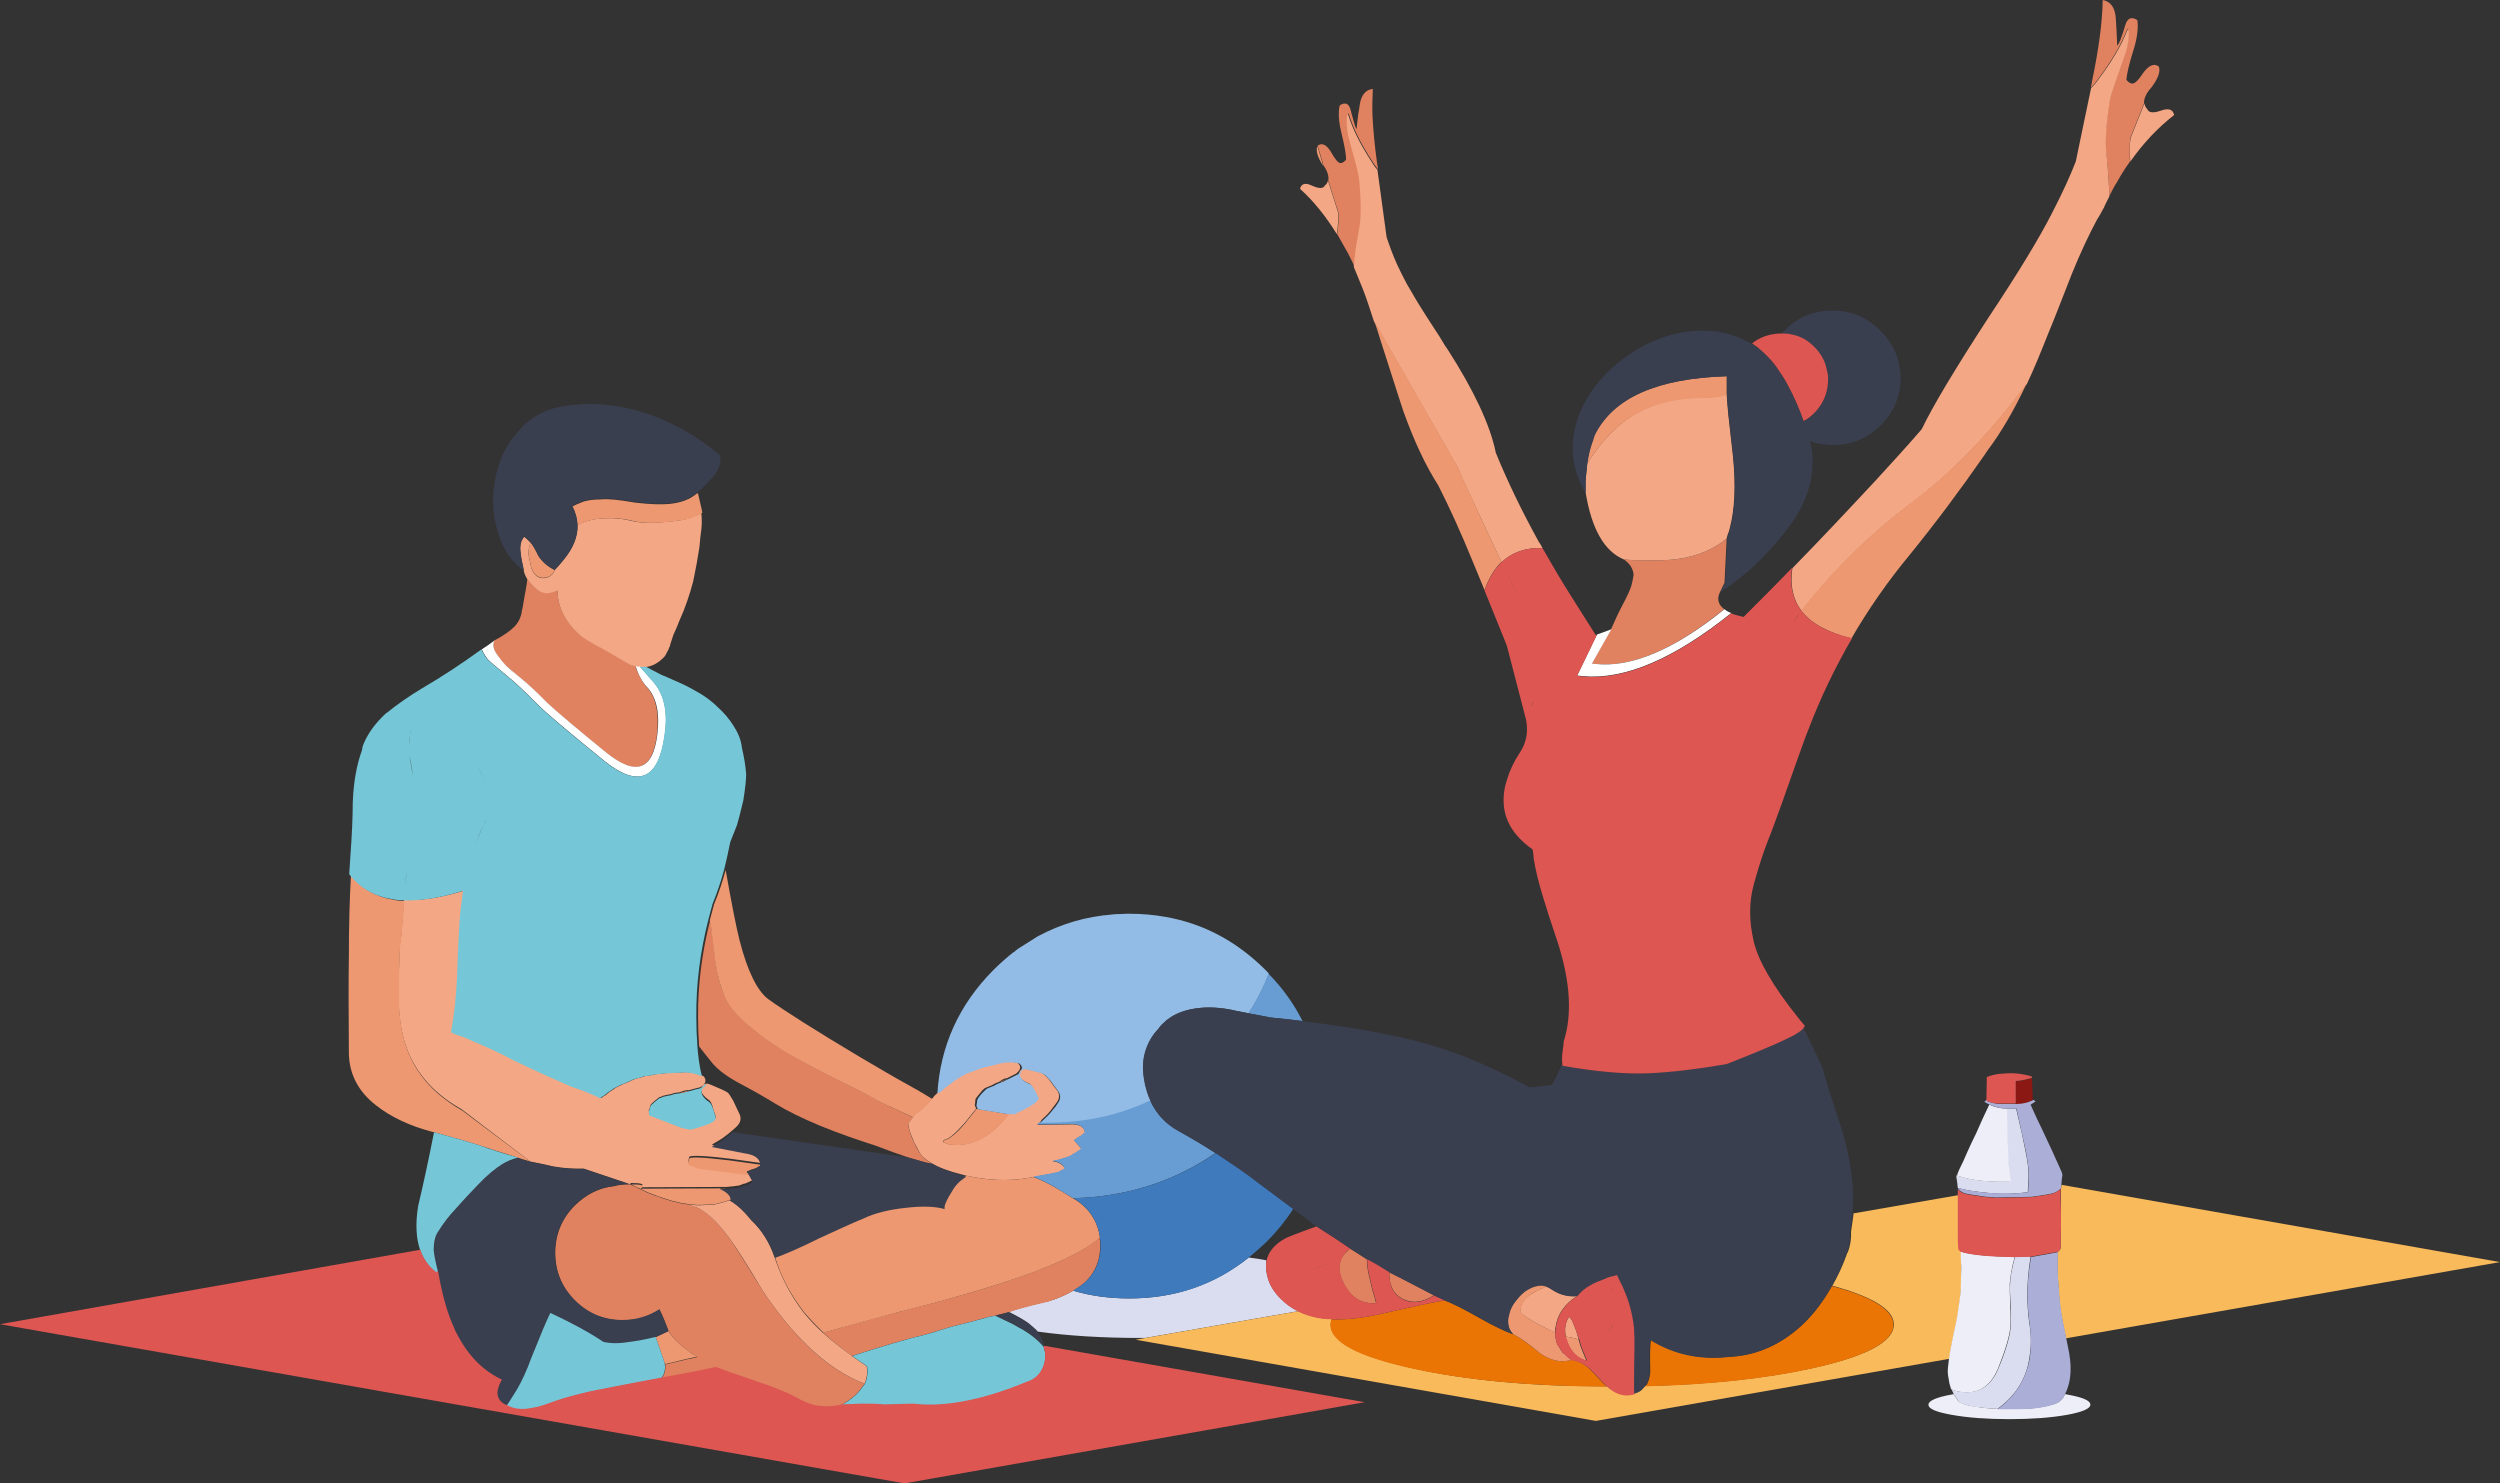 <svg xmlns="http://www.w3.org/2000/svg" width="782" height="464" viewBox="0 0 782 464" fill="none"><rect x="0" y="0" width="782" height="464" fill="#333333" stroke="none"/><g clip-path="url(#clip0_215_5605)"><path fill-rule="evenodd" clip-rule="evenodd" d="M627.767 346.758H630.642C631.968 352.278 632.963 356.804 633.627 360.337C634.401 363.98 634.622 366.74 634.511 368.617C634.401 370.493 634.29 371.929 634.29 372.922C630.089 373.474 625.998 373.585 622.018 373.143C618.038 372.812 614.831 372.26 612.399 371.597C612.289 370.493 612.178 369.39 611.957 368.175V367.623C616.269 369.169 621.907 369.831 628.873 369.5C628.541 367.734 628.32 366.298 628.209 364.974C628.099 362.766 627.988 360.668 627.878 358.46C627.767 356.142 627.767 353.934 627.657 351.616C627.878 350.07 627.767 348.414 627.767 346.758ZM624.782 440.706C622.35 440.596 620.028 440.375 617.706 440.044C616.048 439.823 614.5 439.381 613.062 438.719C612.841 438.609 612.62 438.388 612.51 438.167C612.067 437.505 611.625 436.842 611.183 436.18L610.409 434.524C610.962 434.855 611.625 435.076 612.288 435.186C618.369 436.401 622.681 433.972 625.114 428.011C627.657 421.939 628.873 417.412 628.983 414.432C629.094 411.451 629.094 409.022 628.873 407.145C628.762 405.269 628.652 403.392 628.762 401.515C628.762 399.638 629.315 396.768 630.31 393.125L635.064 393.015C635.064 393.567 635.064 394.008 634.954 394.56C633.958 401.184 633.848 407.808 634.843 414.432C635.396 417.744 635.396 421.055 634.843 424.367C633.959 431.102 630.531 436.621 624.782 440.706ZM335.664 403.723C341.192 405.379 347.052 406.152 353.243 406.152C367.506 406.152 379.889 401.846 390.613 393.346C392.493 393.567 394.372 393.898 396.141 394.229C396.141 394.45 396.031 394.781 396.031 395.002C395.92 396.658 396.141 398.203 396.583 399.749C397.247 402.067 398.574 404.165 400.564 406.152C402.222 407.808 403.991 409.133 406.092 410.126L358.219 418.516H357.113C345.062 418.516 334.116 417.854 324.608 416.529C324.055 415.867 323.281 415.204 322.507 414.542C321.181 413.328 318.859 412.003 315.542 410.347C318.306 409.353 322.507 408.249 328.257 406.925C330.91 406.152 333.453 405.048 335.664 403.723Z" fill="#DADCEF"></path><path fill-rule="evenodd" clip-rule="evenodd" d="M613.394 391.469C613.394 392.904 613.394 394.119 613.505 394.891V399.859C613.394 402.398 613.394 404.054 613.283 405.048C613.173 406.042 613.062 406.814 612.952 407.477C612.731 409.905 612.288 412.334 611.736 414.653C611.183 417.192 610.63 419.731 610.188 422.27C609.967 423.153 609.856 424.147 609.745 425.03L499.184 444.46L355.233 419.068L358.329 418.516L406.202 410.126C407.861 411.009 409.74 411.561 411.62 412.003C413.168 412.334 414.826 412.555 416.595 412.555C416.374 413.107 416.263 413.769 416.263 414.321C416.263 419.62 424.887 424.257 442.024 428.011C458.829 431.764 479.062 433.641 502.722 433.641C505.265 435.849 507.808 436.622 510.461 435.959C510.572 435.959 510.683 435.959 510.793 435.849H511.014C512.009 435.628 512.894 435.297 513.557 434.745L514.663 433.53C534.564 433.089 551.922 431.212 566.627 428.011C583.764 424.257 592.387 419.731 592.387 414.321C592.387 409.685 585.975 405.71 573.15 402.178C574.919 399.086 576.467 395.775 577.793 392.021C577.793 391.911 577.904 391.8 578.014 391.69C578.788 389.592 579.12 387.384 579.009 385.287C579.231 383.741 579.452 382.196 579.673 380.65C579.673 380.319 579.783 379.988 579.783 379.546L612.731 373.806V386.28C612.731 387.605 612.731 389.04 612.841 390.365C612.841 390.586 612.952 390.807 613.173 391.028C612.952 391.248 613.173 391.359 613.394 391.469ZM646.231 418.627C645.899 416.75 645.457 414.984 645.125 413.107C644.683 410.789 644.241 408.47 644.13 406.042C644.019 404.386 643.909 402.84 643.798 401.184C643.688 399.418 643.577 397.651 643.577 395.885V391.579C644.241 391.248 644.572 390.807 644.572 390.144C644.572 387.716 644.683 385.287 644.683 382.858V371.818C644.793 371.377 644.793 371.046 644.793 370.604L782 394.781L646.231 418.627Z" fill="#F9BA5B"></path><path fill-rule="evenodd" clip-rule="evenodd" d="M473.313 417.302C475.303 418.295 478.067 420.283 481.826 423.374C485.253 425.692 488.46 426.354 491.555 425.361C493.324 425.582 494.983 426.354 496.641 427.679C497.305 428.231 498.631 429.666 500.732 431.874C501.395 432.647 502.059 433.199 502.612 433.751C478.951 433.641 458.719 431.764 441.913 428.121C424.776 424.367 416.153 419.841 416.153 414.432C416.153 413.88 416.263 413.217 416.484 412.665C420.907 412.886 425.993 412.334 431.852 411.009C443.461 408.36 450.095 406.925 451.974 406.814C454.296 407.697 457.834 409.464 462.699 412.224C467.121 414.763 470.659 416.419 473.313 417.302ZM573.039 402.288C585.864 405.71 592.277 409.795 592.277 414.432C592.277 419.731 583.653 424.367 566.516 428.121C551.811 431.322 534.453 433.199 514.552 433.641L515.216 432.978C515.658 431.985 516.1 430.77 516.211 429.335C516.1 424.478 516.1 421.055 516.432 419.068C523.729 423.595 531.91 425.361 540.866 424.367C548.605 424.036 555.57 421.276 561.872 416.088C566.184 412.555 569.833 407.918 573.039 402.288Z" fill="#EA7505"></path><path fill-rule="evenodd" clip-rule="evenodd" d="M670.665 32.346C669.228 35.989 667.79 39.633 666.353 43.165C666.132 44.932 666.132 47.361 666.242 50.562C664.805 52.549 663.478 54.647 662.262 56.855C661.378 58.179 660.604 59.725 659.83 61.27C659.609 56.192 659.277 51.556 658.724 47.361C658.393 43.828 658.724 38.418 659.94 30.911C660.162 29.807 661.046 27.047 662.704 22.411C664.363 17.774 665.247 14.904 665.469 13.8C665.8 11.481 665.911 9.825 665.69 8.832L665.247 9.494C663.478 14.021 660.493 19.209 656.181 24.839C655.518 25.833 654.744 26.716 653.97 27.489C654.191 26.716 654.302 25.943 654.412 25.281C656.513 15.235 657.619 6.845 657.729 0C660.162 0.442 661.599 2.318 661.82 5.741C661.931 7.728 662.152 10.598 662.262 14.241C662.815 13.91 663.589 11.812 664.695 8.169C665.358 5.63 666.685 5.078 668.564 6.293C668.896 8.611 668.564 11.812 667.348 15.676C665.911 20.203 665.247 23.294 665.137 24.95C666.021 26.054 666.906 26.385 667.68 25.943C668.233 25.612 669.006 24.839 669.891 23.515C671.881 20.534 673.65 19.651 675.198 20.755C675.198 20.755 675.198 20.865 675.308 20.865C675.861 22.521 674.977 24.729 672.766 27.599L672.655 27.71C671.218 29.366 670.554 31.022 670.665 32.346ZM198.679 208.32C199.674 211.08 200.89 213.288 202.217 214.833C205.202 218.035 206.197 223.003 205.533 229.516C204.207 240.997 198.9 242.985 189.502 235.367C180.215 227.86 174.024 222.561 170.928 219.691C167.943 216.6 165.179 214.06 162.636 211.963C160.093 209.865 158.434 208.43 157.882 207.878C157.329 207.216 156.444 206.222 155.339 204.677C154.233 203.131 154.012 201.696 154.565 200.371C157.55 198.826 159.651 197.28 160.977 195.955C162.304 194.52 163.078 192.864 163.299 190.656L163.41 190.435C163.852 187.896 164.184 185.799 164.515 184.143C164.736 183.039 164.847 182.045 164.957 181.052C165.731 182.156 166.726 183.26 168.053 184.364C169.822 185.688 171.923 185.799 174.355 184.584C174.466 190.104 177.009 194.962 182.094 199.157C183.974 200.371 186.406 201.806 189.502 203.462C191.161 204.456 193.703 205.891 196.91 207.768C197.463 207.989 198.126 208.209 198.679 208.32ZM418.253 73.193C418.696 70.323 418.806 68.115 418.696 66.57C417.59 63.258 416.595 59.946 415.489 56.413C415.711 55.199 415.268 53.653 414.163 51.997L414.052 51.887C413.389 49.568 412.725 47.471 412.173 45.594L412.283 45.484C413.72 44.49 415.268 45.484 416.816 48.354C417.59 49.679 418.253 50.452 418.696 50.783C419.359 51.224 420.133 51.004 421.017 50.01C421.128 48.464 420.575 45.705 419.58 41.509C418.917 38.86 418.696 36.652 418.806 34.775C418.806 34.113 418.917 33.45 419.138 32.898C420.907 31.794 422.123 32.457 422.565 34.775C422.676 34.886 422.676 35.106 422.676 35.217C423.45 38.197 424.003 39.964 424.334 40.405C424.555 38.529 424.666 36.873 424.887 35.548C425.108 34.444 425.219 33.561 425.329 32.788C425.772 29.697 427.209 28.041 429.42 27.82C429.31 30.359 429.199 33.119 429.31 36.1C429.531 40.516 429.973 45.484 430.747 51.004C430.857 51.666 430.968 52.328 431.079 52.991C430.415 52.218 429.862 51.445 429.31 50.562C425.772 45.153 423.339 40.295 422.013 35.989L421.681 35.438C421.349 36.321 421.349 37.866 421.57 39.964C421.681 40.957 422.234 43.607 423.45 48.023C424.666 52.328 425.219 54.867 425.329 55.861C425.993 62.706 425.993 67.784 425.44 70.875C424.887 73.856 424.334 77.168 423.892 80.811C423.781 81.584 423.782 82.467 423.671 83.35C423.229 82.356 422.786 81.473 422.344 80.59C422.123 80.148 421.902 79.707 421.681 79.265C420.465 77.168 419.359 75.181 418.253 73.193ZM539.318 190.546C523.618 203.242 510.13 208.982 498.742 207.657C498.41 207.657 498.189 207.547 497.858 207.547L503.938 196.838C505.044 194.299 506.15 191.871 507.255 189.773C508.914 186.682 509.909 184.474 510.24 183.37C510.572 182.156 510.793 181.162 510.904 180.279C511.125 179.396 510.793 178.292 510.019 176.967L509.909 176.857C509.688 176.525 509.356 176.194 509.024 175.863C508.693 175.532 508.361 175.311 507.919 174.98C508.803 174.98 509.688 175.09 510.572 175.201H510.793C516.874 175.421 521.518 175.311 524.724 174.869C530.915 173.986 536.001 171.889 540.092 168.466L539.429 182.266C538.986 183.149 538.544 184.143 537.991 185.247C536.996 187.344 537.439 189.111 539.318 190.546ZM422.344 390.586L427.541 393.898C427.541 395.995 427.983 398.314 428.646 400.853C428.757 401.626 429.088 402.729 429.42 404.054C429.752 405.048 430.083 406.262 430.415 407.587C428.093 407.808 425.993 407.366 424.224 406.152C422.676 405.158 421.46 403.613 420.354 401.626C418.696 398.424 418.475 395.664 419.801 393.235C420.465 392.242 421.349 391.359 422.344 390.586ZM434.617 397.982C436.828 399.086 438.818 400.08 440.476 400.963C444.788 403.171 447.442 404.606 448.547 405.158C445.12 407.366 441.914 407.808 438.928 406.373C437.159 405.489 435.833 404.165 435.169 402.177C434.727 401.184 434.506 399.638 434.617 397.982ZM285.58 349.518C285.248 350.07 284.695 350.732 284.143 351.616L284.253 352.499C284.253 352.609 284.253 352.83 284.364 353.051C284.585 354.155 285.027 355.59 285.912 357.356C286.464 358.571 287.017 359.564 287.57 360.447C288.344 361.772 289.671 362.986 291.661 364.09C289.449 363.649 286.907 362.876 283.921 361.993C280.936 360.999 277.619 359.785 273.86 358.35C268.332 356.583 262.583 354.596 256.613 352.168C250.753 349.739 246.109 347.42 242.682 345.323C239.255 343.225 235.606 341.128 231.626 339.03C227.646 336.933 224.661 334.725 222.892 332.627C221.123 330.419 219.685 328.653 218.69 327.328C218.469 324.458 218.359 321.477 218.359 318.386C218.248 308.119 219.575 297.962 222.118 287.916C222.339 289.131 222.56 289.903 222.56 290.235C222.892 292.663 223.334 296.306 223.887 301.164C224.55 305.249 225.435 308.781 226.761 311.762C228.088 315.074 231.294 318.607 236.27 322.471C240.581 325.893 245.888 329.205 252.301 332.738C252.633 332.958 258.382 335.829 269.659 341.569C271.76 342.673 273.639 343.667 275.298 344.66L285.58 349.518ZM197.352 370.604C197.426 370.604 197.499 370.641 197.573 370.714C198.347 371.045 199.121 371.377 199.895 371.818C200.89 372.26 201.774 372.701 202.659 373.143C203.433 373.474 204.207 373.695 204.981 374.026C205.644 374.247 206.307 374.357 206.86 374.689C207.855 375.02 208.961 375.351 209.956 375.682C210.951 375.903 211.835 376.124 212.72 376.345C213.162 376.455 213.715 376.565 214.157 376.565C214.6 376.676 215.152 376.786 215.595 376.786C216.258 377.007 216.921 377.338 217.585 377.559C220.68 378.663 224.108 381.864 227.977 387.053C230.189 390.144 233.616 395.664 238.481 403.613C238.923 404.385 239.476 405.048 239.918 405.71C249.537 419.62 259.487 428.562 269.991 432.647C270.101 432.758 270.322 432.758 270.433 432.868C269.991 433.42 269.548 434.082 268.996 434.745C267.78 436.401 265.9 437.946 263.136 439.492L263.025 439.602C258.492 440.596 254.402 440.154 250.642 438.167C246.994 436.069 242.461 434.193 237.043 432.426C228.641 429.556 224.329 428.01 223.887 427.79L223.002 428.01C222.007 428.231 219.796 428.673 216.59 429.335C213.383 429.887 210.177 430.55 206.971 431.102C207.855 429.887 208.298 428.452 208.076 426.796C209.735 426.465 211.946 425.913 214.6 425.251C215.816 425.03 217.032 424.809 218.137 424.478C217.142 423.926 216.368 423.374 215.816 422.932C212.831 420.945 210.619 418.737 209.182 416.419C208.298 414.1 207.413 411.782 206.307 409.574C202.88 411.892 199.121 412.996 194.809 412.996C188.949 412.996 183.974 410.899 179.883 406.814C175.792 402.729 173.692 397.762 173.692 391.911C173.692 386.059 175.792 381.092 179.883 377.007C183.421 373.585 187.512 371.487 192.156 371.045C193.482 370.604 195.03 370.493 196.689 370.493C196.799 370.383 197.131 370.493 197.352 370.604ZM257.497 416.86C265.237 414.652 273.086 412.444 280.826 410.457C284.364 409.464 288.012 408.581 291.55 407.697C292.766 407.366 293.983 407.035 295.199 406.704C306.144 403.723 315.321 400.853 322.728 398.093C333.121 394.229 340.197 390.586 343.956 387.053C343.956 387.274 343.956 387.605 344.067 387.936C344.509 393.346 342.961 397.651 339.423 401.074C338.318 402.067 336.991 402.95 335.554 403.833C333.342 405.158 330.799 406.152 327.925 407.145C322.176 408.47 317.974 409.574 315.21 410.568L311.23 411.561C309.793 411.782 308.024 412.224 305.702 412.886C305.481 412.996 305.26 412.996 305.039 413.107C302.385 413.769 299.842 414.432 297.189 415.094C296.968 415.204 296.747 415.204 296.525 415.315C293.651 416.198 291.44 416.86 290.002 417.302C283.921 418.737 276.072 421.055 266.453 424.147L266.232 423.926C263.136 421.718 260.151 419.4 257.497 416.86Z" fill="#E0815F"></path><path fill-rule="evenodd" clip-rule="evenodd" d="M666.353 50.562C666.132 47.36 666.132 44.932 666.463 43.165C667.901 39.633 669.338 35.989 670.775 32.346C670.886 33.009 671.107 33.561 671.66 34.113C672.102 35.327 673.65 35.438 676.082 34.554C678.404 33.782 679.731 34.223 680.062 35.989C675.087 39.853 670.444 44.711 666.353 50.562ZM659.83 61.381C659.388 62.264 658.945 63.147 658.503 64.03C658.282 64.693 657.95 65.245 657.619 65.797C657.176 66.68 656.623 67.674 655.96 68.667C653.417 73.414 650.764 79.044 648.11 85.558C644.793 94.058 642.361 100.351 640.592 104.546C638.381 110.176 636.28 115.255 634.069 120.002C622.571 135.568 610.519 147.932 598.026 157.316C585.422 166.7 573.924 177.96 563.531 191.098C560.767 187.455 559.882 183.039 560.656 177.74C569.391 168.797 578.014 159.634 586.638 150.361C591.503 145.062 596.368 139.763 601.122 134.243C604.439 127.288 611.404 115.586 622.128 99.137C631.526 85.006 638.049 74.187 641.919 66.57C645.236 60.166 647.668 54.757 649.326 50.452C649.326 50.231 650.985 42.613 654.081 27.599C654.854 26.826 655.628 25.943 656.292 24.95C660.604 19.32 663.589 14.131 665.358 9.605L665.8 8.942C666.021 9.936 666.021 11.592 665.579 13.91C665.468 15.014 664.473 17.884 662.815 22.521C661.156 27.158 660.272 29.918 660.051 31.022C658.835 38.529 658.503 43.938 658.835 47.471C659.277 51.556 659.609 56.192 659.83 61.381ZM176.345 175.09C179.33 171.447 180.768 167.804 180.657 164.271C182.205 163.388 183.863 162.836 185.411 162.505C189.502 161.842 193.372 161.953 197.131 162.836C200.669 163.83 206.086 163.719 213.604 162.615C215.152 162.284 217.142 161.622 219.354 160.407C219.575 162.174 219.575 163.94 219.354 165.817C219.132 167.473 218.911 169.239 218.801 171.005C218.248 174.649 217.585 178.292 216.811 181.935C215.705 186.019 214.378 190.104 212.499 194.189C211.946 195.734 211.283 197.17 210.619 198.605L209.735 201.365C209.624 201.475 209.624 201.585 209.624 201.917C209.624 202.027 209.514 202.137 209.403 202.358C209.292 202.689 209.182 202.91 209.071 203.241C208.85 203.683 208.519 204.125 208.297 204.677C208.076 205.229 207.524 205.781 206.86 206.333C205.423 207.657 203.764 208.43 201.995 208.651C201.443 208.761 200.779 208.761 200.116 208.651C199.674 208.651 199.231 208.541 198.679 208.43C198.126 208.32 197.462 208.099 196.91 207.878C193.703 206.001 191.16 204.566 189.502 203.573C186.406 201.917 183.863 200.482 182.094 199.267C177.009 195.072 174.466 190.215 174.355 184.695C171.923 185.909 169.822 185.909 168.053 184.474C166.726 183.37 165.731 182.266 164.957 181.162C164.405 180.279 163.962 179.396 163.852 178.512C163.299 176.084 162.967 174.317 162.857 173.103C162.525 171.005 162.857 169.239 163.962 167.914C164.515 168.356 165.179 168.908 165.952 169.791C165.4 171.116 165.179 172.551 165.4 173.986C165.4 174.097 165.731 175.311 166.174 177.629C167.058 179.948 168.385 181.052 170.264 180.831C171.923 180.61 173.028 179.727 173.471 178.402C174.576 177.188 175.571 176.084 176.345 175.09ZM325.05 351.284C324.829 351.505 324.718 351.615 324.497 351.836L334.337 351.726C337.544 351.505 339.202 352.388 339.423 354.375C339.313 354.486 339.202 354.596 338.981 354.596C338.76 354.817 338.649 355.038 338.428 355.148C338.096 355.369 337.654 355.59 337.322 355.811C336.88 356.142 336.438 356.363 335.996 356.694L338.318 359.343C337.986 359.564 337.544 359.895 337.101 360.226C336.77 360.558 336.327 360.778 335.996 360.889C335.664 361.11 335.222 361.33 334.78 361.662C333.674 362.103 332.568 362.434 331.352 362.766C330.689 362.986 329.915 363.097 329.251 363.207C331.352 363.538 332.679 364.422 333.121 365.636C332.789 365.746 332.458 365.967 332.016 366.188C331.684 366.298 331.463 366.519 331.242 366.63C331.02 366.74 328.367 367.292 323.281 368.175C322.728 368.285 322.065 368.396 321.402 368.506C315.431 369.5 309.129 369.279 302.164 367.733C301.722 367.623 301.39 367.513 300.948 367.402C296.968 366.409 293.872 365.305 291.661 363.98C289.671 362.876 288.233 361.662 287.57 360.337C287.128 359.564 286.575 358.46 285.911 357.246C285.138 355.479 284.585 354.044 284.364 352.94C284.364 352.719 284.364 352.499 284.253 352.388L284.142 351.505C284.695 350.622 285.248 349.96 285.58 349.408C285.801 349.076 286.022 348.856 286.133 348.635C286.464 348.193 287.017 347.862 287.68 347.42C288.233 346.979 288.897 346.316 289.671 345.654C290.223 345.212 290.666 344.66 291.108 344.108C291.218 343.888 291.44 343.777 291.55 343.667L291.771 343.446C292.103 343.004 292.324 342.673 292.766 342.342C292.877 342.232 292.987 342.121 293.098 342.011C293.319 341.79 293.54 341.569 293.761 341.349C294.093 340.907 294.425 340.576 294.867 340.245C295.641 339.582 296.415 339.03 297.299 338.478C297.852 338.037 298.626 337.595 299.289 337.043C299.732 336.822 300.174 336.601 300.616 336.27C301.058 336.049 301.611 335.829 302.053 335.497C302.606 335.387 303.159 335.166 303.712 334.945C304.265 334.725 304.817 334.504 305.37 334.283C305.923 334.062 306.586 333.952 307.139 333.731C307.803 333.51 308.355 333.4 309.019 333.29C309.682 333.069 310.346 332.958 310.898 332.848C311.451 332.738 312.004 332.627 312.446 332.406C314.436 331.965 316.316 331.965 318.195 332.406C319.522 333.4 319.412 334.504 317.864 335.829C317.643 335.939 317.311 336.049 316.979 336.27C316.316 336.601 315.652 336.933 314.989 337.264C314.326 337.264 313.552 337.595 312.778 338.257C312.667 338.257 312.667 338.368 312.557 338.368C312.446 338.368 312.446 338.478 312.336 338.478C312.004 338.589 311.672 338.699 311.451 338.809C311.009 339.03 310.677 339.251 310.235 339.472C309.903 339.582 309.461 339.803 309.129 339.913C308.798 340.024 308.355 340.245 307.913 340.465C307.803 340.576 307.692 340.686 307.581 340.797C307.471 340.907 307.36 340.907 307.36 341.017C307.25 341.017 307.139 341.128 307.139 341.238C306.034 342.563 305.37 343.336 305.149 343.777C305.039 344.329 305.039 344.66 305.039 344.881C305.039 344.992 305.039 345.212 304.928 345.433C304.817 345.544 305.039 345.985 305.26 346.648C305.26 346.648 305.37 346.648 305.37 346.758C305.039 347.2 304.817 347.531 304.486 347.862C303.712 348.856 302.938 349.739 302.275 350.622C300.506 352.719 298.958 354.265 297.742 355.259C296.746 356.031 295.973 356.473 295.199 356.583L295.088 357.246C295.42 357.467 295.751 357.577 296.083 357.687C296.525 357.908 297.299 358.018 298.184 358.018C299.842 358.129 301.39 358.019 302.938 357.687C303.048 357.687 303.159 357.687 303.27 357.577C307.029 356.583 310.677 354.155 314.105 350.18C314.657 349.628 315.1 348.966 315.652 348.304H317.421V348.083C318.416 347.641 319.522 347.2 320.628 346.537C320.959 346.316 321.402 346.096 321.844 345.875C324.055 344.55 324.829 343.556 324.387 342.784C323.834 341.68 323.281 340.907 323.06 340.355C322.507 339.361 322.065 338.809 321.623 338.809C319.854 338.037 318.859 337.153 318.748 336.16C318.748 335.497 318.969 335.056 319.301 334.725C319.633 334.283 320.075 334.173 320.628 334.283C321.181 334.393 322.065 334.614 323.392 334.945C324.718 335.166 325.603 335.497 326.045 335.718C326.487 335.939 327.151 336.601 328.146 337.705L330.357 340.686C331.463 341.901 331.573 343.225 330.689 344.66C330.136 345.433 329.473 346.316 328.699 347.31C327.925 348.304 326.93 349.297 325.824 350.291C325.603 350.732 325.382 351.064 325.05 351.284ZM482.489 171.447C477.182 171.226 472.981 172.772 469.664 175.863C465.574 167.252 462.257 159.966 459.603 154.335C458.055 151.134 456.839 148.374 455.844 146.056L429.752 100.462C428.536 96.708 427.43 93.286 426.214 90.195C425.219 87.766 424.334 85.558 423.45 83.46C423.56 82.577 423.671 81.694 423.671 80.921C424.113 77.278 424.666 73.966 425.219 70.985C425.772 67.894 425.771 62.816 425.108 55.971C424.998 54.978 424.445 52.328 423.229 48.133C422.012 43.828 421.349 41.178 421.349 40.074C421.128 37.977 421.238 36.431 421.46 35.548L421.791 36.1C423.118 40.405 425.55 45.263 429.088 50.672C429.641 51.556 430.194 52.439 430.857 53.101C432.737 67.011 433.732 73.966 433.732 74.187C434.616 76.837 435.611 79.596 436.938 82.577C437.933 84.675 438.928 86.772 440.144 88.98C440.587 89.753 441.139 90.636 441.582 91.409C442.798 93.617 445.12 97.37 448.658 102.78C449.653 104.215 450.648 105.871 451.643 107.527C451.975 108.079 452.306 108.631 452.748 109.183C461.041 122.099 466.126 132.918 467.895 141.64C471.544 150.582 476.077 159.966 481.384 169.57C481.826 170.122 482.158 170.785 482.489 171.447ZM415.379 56.413C416.484 59.835 417.479 63.258 418.585 66.57C418.696 68.115 418.585 70.433 418.143 73.193C414.715 67.674 410.956 62.926 406.644 59.062C407.087 57.407 408.303 57.075 410.404 58.069C412.615 59.062 413.941 59.062 414.494 57.959C415.047 57.517 415.268 57.075 415.379 56.413ZM540.092 168.466C536.001 171.889 530.915 173.986 524.724 174.869C521.518 175.311 516.763 175.421 510.793 175.201H510.572C509.688 175.09 508.803 175.09 507.919 174.98C501.838 172.441 497.857 165.486 495.978 154.004V150.472C496.088 148.926 496.199 147.491 496.42 145.945V145.504C496.42 145.283 496.531 145.062 496.531 144.841C496.752 144.51 496.973 144.179 497.194 143.848C501.064 137.886 505.376 133.47 510.019 130.379C516.321 126.295 523.95 124.307 533.016 124.307C535.78 124.307 538.212 123.976 540.092 123.314C540.202 125.411 540.424 127.619 540.645 130.048C540.976 132.918 541.419 137.113 542.082 142.854C542.966 151.796 542.635 159.303 541.087 165.154L540.755 166.369C540.424 167.031 540.313 167.583 540.092 168.466ZM493.324 405.379C489.455 407.808 487.133 411.12 486.58 415.094C486.58 415.204 486.47 415.425 486.47 415.646C486.47 415.977 486.359 416.419 486.359 416.86C486.249 416.86 486.249 416.75 486.138 416.75C479.062 413.328 475.524 411.12 475.524 410.016C475.524 408.139 476.519 406.593 478.399 405.158C479.173 404.606 480.168 404.054 481.273 403.502C482.158 403.171 482.932 402.729 483.595 402.398C484.148 402.619 484.811 402.95 485.253 403.281C487.796 404.937 490.45 405.6 493.324 405.379ZM493.767 418.958C493.435 418.847 492.993 418.737 492.551 418.627C491.555 418.406 490.671 418.185 489.786 418.075C489.786 417.964 489.676 417.743 489.676 417.523C489.676 417.081 489.565 416.529 489.565 415.977C489.565 414.542 490.008 413.107 490.782 411.892C491.113 412.113 491.445 412.555 491.777 413.107L492.882 415.867C492.993 416.088 492.993 416.308 493.103 416.639C493.214 416.86 493.324 417.191 493.435 417.523L493.546 418.075C493.546 418.075 493.546 418.185 493.656 418.185L493.767 418.406C493.656 418.516 493.767 418.737 493.767 418.958ZM196.578 370.273C196.467 370.273 196.467 370.162 196.357 370.162C192.708 368.948 188.728 367.623 184.527 366.188C183.863 365.967 183.2 365.746 182.537 365.526C179.441 365.636 176.345 365.415 173.139 364.863C170.707 364.311 168.274 363.759 165.842 363.318L144.393 346.979C142.071 345.654 139.86 344.219 137.87 342.563C134.332 339.693 131.457 336.27 129.357 332.517C126.04 326.666 124.492 319.269 124.713 310.216C124.824 301.164 124.934 295.754 125.266 294.098C125.376 293.657 125.376 293.215 125.487 292.663C125.598 290.787 125.819 288.579 126.04 285.929C126.04 285.377 126.15 284.825 126.15 284.273C126.15 283.39 126.261 282.507 126.372 281.513C131.678 281.734 137.98 280.851 145.278 278.532C144.835 281.624 144.393 284.825 144.172 288.247C143.951 292.222 143.619 298.073 143.398 305.801C143.066 312.535 142.403 318.165 141.518 322.691V322.802C141.961 323.023 142.513 323.243 143.177 323.575C144.835 324.016 146.494 324.679 148.263 325.562C152.243 327.218 156.665 329.205 161.419 331.744C169.048 335.387 175.018 338.037 179.109 339.803C182.205 340.797 185.301 342.011 188.175 343.446L188.396 343.225C188.618 343.004 188.949 342.784 189.281 342.673C189.723 342.342 190.055 342.011 190.497 341.68C190.939 341.349 191.382 341.128 191.824 340.797C192.266 340.465 192.708 340.134 193.261 339.913C194.256 339.361 195.251 338.92 196.246 338.589C197.02 338.257 197.794 337.816 198.679 337.485C199.231 337.374 199.784 337.153 200.337 337.043C200.89 336.933 201.443 336.712 202.106 336.491C202.769 336.491 203.433 336.381 203.986 336.27C204.649 336.049 205.312 335.939 205.865 335.939C206.528 335.829 207.192 335.829 207.855 335.718C208.629 335.608 209.292 335.608 209.956 335.608C210.73 335.497 211.393 335.497 212.057 335.497C212.609 335.497 213.273 335.497 213.826 335.387C216.037 335.277 218.137 335.718 220.017 336.601C220.68 337.264 220.791 337.926 220.57 338.589C220.349 339.141 219.796 339.693 218.911 340.134C218.58 340.245 218.248 340.245 217.916 340.355C217.142 340.576 216.368 340.797 215.484 341.017C214.821 340.907 213.936 341.128 212.83 341.569C212.72 341.569 212.72 341.68 212.609 341.68H212.388C211.946 341.79 211.614 341.79 211.393 341.79C210.951 341.901 210.398 342.011 209.956 342.232C209.514 342.342 209.071 342.342 208.74 342.453C208.297 342.563 207.855 342.673 207.302 342.784C207.081 342.894 206.971 343.004 206.86 343.004C206.75 343.115 206.639 343.115 206.528 343.115C206.418 343.115 206.307 343.225 206.197 343.225C204.759 344.329 203.875 345.102 203.543 345.544C203.322 346.096 203.212 346.427 203.212 346.648C203.212 346.758 203.101 346.979 202.991 347.2C202.88 347.31 202.991 347.752 203.101 348.524L203.212 348.635L212.941 352.388C213.162 352.499 213.383 352.499 213.715 352.609H213.826C214.489 352.719 215.152 352.94 215.816 353.051C216.811 352.83 217.916 352.609 219.022 352.167C219.464 352.057 219.906 351.947 220.459 351.726C223.113 350.843 224.218 349.96 223.776 348.966C223.334 347.641 223.002 346.758 222.892 346.096C222.56 344.992 222.118 344.329 221.786 344.108C220.017 342.894 219.243 341.79 219.354 340.686C219.464 340.024 219.796 339.472 220.238 339.251C220.349 339.141 220.459 339.141 220.68 339.03C221.012 338.92 221.454 338.92 221.896 339.141C222.449 339.361 223.334 339.693 224.771 340.355C226.208 340.907 227.093 341.459 227.535 341.68C227.977 342.011 228.53 342.894 229.304 344.219L231.073 347.972C231.958 349.518 231.847 350.953 230.52 352.278C230.189 352.609 229.746 353.051 229.194 353.492C228.751 353.823 228.309 354.265 227.756 354.707C226.651 355.59 225.434 356.473 223.997 357.246C223.444 357.577 223.002 357.798 222.67 358.129L232.953 360.116C236.159 360.558 237.707 361.772 237.817 363.759C235.606 363.428 232.4 362.986 228.309 362.434C220.128 361.441 215.926 361.33 215.594 361.882C215.373 362.655 215.263 363.097 215.373 363.428L215.484 363.87L218.58 365.084C220.349 365.305 224.661 365.857 231.515 366.74C232.4 366.85 233.284 366.961 234.169 366.961L235.385 369.169C234.943 369.389 234.5 369.61 233.948 369.831C233.505 370.052 233.063 370.273 232.621 370.273C232.179 370.493 231.736 370.604 231.184 370.825C229.857 371.045 228.641 371.156 227.314 371.266L200.226 371.377C200.448 371.266 200.669 371.156 200.779 370.935C201.443 370.383 200.448 370.052 197.684 370.052H197.352C197.131 370.493 196.799 370.383 196.578 370.273ZM242.24 393.235C242.24 393.309 242.277 393.382 242.35 393.456C244.34 399.528 247.326 405.269 251.306 410.457C253.185 412.776 255.286 414.984 257.497 416.971C260.151 419.399 263.136 421.718 266.232 423.926L266.453 424.147L271.096 427.348C271.428 429.225 271.207 431.102 270.433 432.868C270.322 432.758 270.101 432.758 269.991 432.647C259.598 428.562 249.537 419.62 239.918 405.71C239.476 405.048 238.923 404.275 238.481 403.613C233.727 395.554 230.189 390.034 227.977 387.053C224.108 381.864 220.57 378.663 217.585 377.559C216.921 377.338 216.258 377.117 215.594 376.786C216.037 376.786 216.479 376.896 216.921 376.896C217.363 377.007 217.806 377.007 218.248 377.007C219.022 377.007 220.017 377.007 221.012 376.896C222.449 377.007 223.776 376.786 224.771 376.455C225.213 376.344 225.545 376.234 226.098 376.124C226.429 376.013 226.761 375.903 227.093 375.792C227.535 375.682 227.867 375.572 228.198 375.461C230.631 376.896 232.842 378.994 234.832 381.533C238.26 384.624 240.692 388.599 242.24 393.235Z" fill="#F4A784"></path><path fill-rule="evenodd" clip-rule="evenodd" d="M579.12 199.709C571.712 197.832 566.405 194.962 563.42 190.987C573.813 177.85 585.422 166.59 597.915 157.206C610.519 147.822 622.571 135.347 633.958 119.891C629.978 128.392 625.887 135.347 621.797 140.757C621.465 141.309 621.023 141.861 620.691 142.413C613.173 153.231 605.434 163.609 597.363 173.545C590.508 181.824 584.427 190.546 579.12 199.709ZM165.842 363.318C164.515 362.986 163.299 362.545 161.972 362.103C157.66 360.778 153.57 359.454 149.589 358.129C146.051 357.025 141.408 355.7 135.769 354.155C135.548 354.155 135.438 354.044 135.216 354.044C128.14 352.168 122.281 349.408 117.637 345.764C112.109 341.459 109.234 336.049 109.124 329.426C109.013 316.068 109.013 306.132 109.124 299.508C109.124 289.903 109.345 281.292 109.787 273.675C113.215 278.201 117.969 280.74 124.05 281.624C124.824 281.734 125.708 281.844 126.482 281.844C126.372 282.728 126.372 283.721 126.261 284.604C126.261 285.156 126.15 285.708 126.15 286.26C125.929 288.91 125.708 291.118 125.598 292.995C125.487 293.436 125.487 293.878 125.376 294.43C125.045 296.086 124.824 301.495 124.824 310.548C124.603 319.49 126.15 326.887 129.467 332.848C131.568 336.601 134.442 340.024 137.98 342.894C139.971 344.44 142.071 345.985 144.504 347.31L165.842 363.318ZM180.657 164.382C180.547 162.284 179.994 160.297 178.999 158.42C179.883 157.979 180.878 157.537 181.763 157.206C183.2 156.543 185.301 156.212 188.175 156.212C190.165 155.991 193.593 156.323 198.568 157.206C203.212 157.758 206.75 157.868 209.182 157.647C212.941 157.316 215.926 156.212 218.137 154.225C218.137 154.335 218.248 154.446 218.358 154.446L219.464 159.193C219.575 159.524 219.575 159.966 219.685 160.407C217.474 161.622 215.594 162.394 213.936 162.615C206.418 163.83 200.89 163.83 197.462 162.836C193.703 161.953 189.723 161.842 185.743 162.505C183.863 162.836 182.316 163.498 180.657 164.382ZM291.661 343.777C291.55 343.888 291.329 344.108 291.218 344.219C290.776 344.771 290.334 345.212 289.781 345.764C289.007 346.427 288.344 347.089 287.791 347.531C287.128 347.972 286.575 348.414 286.243 348.745C286.133 348.966 285.911 349.187 285.69 349.518L275.187 344.66C273.529 343.667 271.649 342.673 269.548 341.569C258.271 335.939 252.522 332.958 252.19 332.738C245.778 329.315 240.36 325.893 236.159 322.471C231.184 318.607 227.977 315.074 226.651 311.762C225.434 308.781 224.439 305.249 223.776 301.164C223.223 296.417 222.781 292.774 222.449 290.235C222.449 289.903 222.228 289.131 222.007 287.916C222.449 286.26 222.892 284.604 223.334 282.948C224.771 279.416 225.987 275.883 226.982 272.129C228.862 282.728 230.299 290.014 231.294 293.988C233.837 303.924 236.933 310.106 240.471 312.645C245.225 316.068 254.733 322.139 268.996 330.64C275.187 334.283 280.052 337.153 283.7 339.141C286.133 340.465 288.786 342.011 291.661 343.777ZM469.664 175.753C467.453 177.96 465.684 180.831 464.357 184.584C463.031 181.383 461.925 178.733 461.041 176.525C456.95 166.479 453.191 158.31 449.874 151.796C445.894 145.614 442.245 137.776 438.928 128.502C438.707 127.73 436.275 120.443 431.852 106.533C431.521 105.429 431.189 104.436 430.857 103.332C430.526 102.338 430.194 101.345 429.862 100.351L455.844 145.835C456.839 148.153 458.055 150.913 459.603 154.115C462.257 159.966 465.574 167.142 469.664 175.753ZM412.062 45.705C412.615 47.581 413.278 49.568 413.941 51.997C412.172 49.237 411.509 47.14 412.062 45.705ZM539.981 123.535C538.102 124.197 535.669 124.528 532.905 124.528C523.839 124.528 516.211 126.515 509.909 130.6C505.265 133.581 500.953 138.107 497.084 144.068C496.862 144.4 496.641 144.62 496.42 145.062C496.752 142.633 497.305 140.315 498.079 138.107C498.079 138.033 498.115 137.96 498.189 137.886C498.189 137.776 498.3 137.776 498.3 137.665V137.445C498.41 137.003 498.631 136.561 498.742 136.12C504.491 124.418 518.311 118.346 540.092 117.684V123.424C540.018 123.424 539.981 123.461 539.981 123.535ZM491.555 425.361C488.46 426.354 485.253 425.692 481.826 423.374C478.178 420.283 475.303 418.296 473.313 417.302C471.876 415.977 471.433 414.1 471.765 411.892C471.765 411.892 471.765 411.782 471.876 411.782C472.097 409.795 473.092 407.918 474.64 406.152C475.303 405.269 476.077 404.606 476.851 403.944C477.846 403.281 478.841 402.729 479.836 402.398C480.389 402.288 480.831 402.177 481.273 402.067H481.384C482.158 401.957 482.932 402.067 483.706 402.398C483.042 402.729 482.268 403.171 481.384 403.502C480.278 404.054 479.283 404.496 478.509 405.158C476.63 406.593 475.635 408.139 475.635 410.016C475.635 411.12 479.173 413.438 486.249 416.75C486.249 416.75 486.359 416.75 486.47 416.86C486.47 418.185 486.691 419.51 487.133 420.614C487.133 420.614 487.133 420.724 487.244 420.724L487.354 420.835C487.354 420.945 487.465 420.945 487.465 421.055C487.796 421.607 488.128 422.159 488.57 422.822C488.681 422.932 488.681 423.043 488.791 423.043C488.791 423.043 488.791 423.153 488.902 423.153L489.013 423.263C489.123 423.263 489.123 423.374 489.234 423.374H489.344C489.344 423.484 489.455 423.595 489.565 423.705L489.676 423.815L489.786 423.926V424.036C489.786 424.036 489.897 424.036 490.008 424.147L490.118 424.257L490.339 424.478C490.45 424.588 490.56 424.588 490.671 424.699L490.782 424.809L490.892 424.919C490.892 424.919 491.003 424.919 491.113 425.03L491.224 425.14C491.224 425.14 491.334 425.251 491.555 425.361C491.445 425.361 491.555 425.471 491.666 425.471H491.777L491.887 425.582C491.334 425.251 491.445 425.251 491.555 425.361ZM489.786 418.075C490.671 418.185 491.555 418.406 492.551 418.627C492.993 418.737 493.435 418.847 493.767 418.958C493.988 419.841 494.209 420.614 494.43 421.276L496.199 425.582C493.435 424.919 491.445 423.043 490.229 419.951C490.118 419.62 490.008 419.179 489.897 418.847L489.786 418.737L489.676 418.406C489.786 418.296 489.786 418.185 489.786 418.075ZM173.471 178.292C173.028 179.727 171.923 180.5 170.264 180.72C168.385 180.941 167.058 179.837 166.174 177.519C165.731 175.201 165.4 173.986 165.4 173.876C165.179 172.441 165.4 171.005 165.952 169.681C166.726 170.674 167.5 171.999 168.385 173.876C169.601 175.753 171.37 177.298 173.471 178.292ZM234.169 367.513C233.395 367.402 232.51 367.402 231.515 367.292C224.66 366.409 220.349 365.857 218.58 365.636L215.484 364.422L215.373 363.98C215.263 363.649 215.263 363.207 215.594 362.434C215.816 361.772 220.017 361.993 228.309 362.986C232.4 363.538 235.606 363.98 237.817 364.311V364.642C237.596 364.753 237.486 364.863 237.264 364.863C237.043 365.084 236.822 365.194 236.601 365.305C236.159 365.526 235.717 365.636 235.274 365.746C234.722 365.967 234.169 366.188 233.616 366.409L234.169 367.513ZM228.309 375.351C227.977 375.461 227.646 375.572 227.203 375.682C226.872 375.793 226.54 375.903 226.208 376.013L224.882 376.344C223.887 376.676 222.56 376.896 221.123 376.786C220.127 376.896 219.243 376.896 218.358 376.896C217.916 376.896 217.474 376.896 217.032 376.786C216.59 376.786 216.147 376.786 215.705 376.676C215.263 376.676 214.821 376.565 214.268 376.455C213.825 376.455 213.273 376.344 212.83 376.234C211.946 376.013 210.951 375.793 210.066 375.572C208.961 375.241 207.966 374.909 206.971 374.578C206.307 374.357 205.755 374.137 205.091 373.916C204.317 373.585 203.543 373.364 202.769 373.033C201.885 372.591 200.89 372.149 200.005 371.708C199.231 371.377 198.457 371.045 197.684 370.604C197.684 370.604 197.573 370.604 197.462 370.493H197.794C200.448 370.493 201.443 370.714 200.89 371.377C200.779 371.487 200.558 371.597 200.337 371.818L227.425 371.708C226.651 371.818 225.877 371.818 225.103 371.708C227.314 372.591 228.53 373.805 228.641 375.241C228.42 375.241 228.309 375.241 228.309 375.351ZM335.775 374.909C335.996 375.02 336.217 375.13 336.327 375.241C340.75 378 343.293 381.975 344.067 387.053C340.308 390.586 333.121 394.229 322.839 398.093C315.321 400.853 306.144 403.723 295.309 406.704C294.093 407.035 292.877 407.366 291.661 407.697C288.123 408.581 284.474 409.574 280.936 410.457C273.197 412.555 265.458 414.652 257.608 416.86C255.397 414.763 253.296 412.555 251.416 410.347C247.436 405.158 244.34 399.528 242.461 393.346C242.461 393.272 242.424 393.199 242.35 393.125C245.446 392.021 250.09 390.034 256.06 387.053C261.809 384.404 266.342 382.306 269.88 380.871C273.529 379.104 278.062 378 283.479 377.448C288.454 376.896 292.435 377.007 295.42 377.89C294.977 377.228 295.862 375.13 298.184 371.487C298.294 371.377 298.405 371.266 298.405 371.156C299.068 370.273 299.732 369.5 300.616 368.837C301.058 368.506 301.611 368.065 302.164 367.734C309.019 369.279 315.431 369.5 321.402 368.506C322.065 368.396 322.618 368.285 323.281 368.175C325.603 369.058 327.814 370.162 330.136 371.487C332.679 372.922 334.448 374.137 335.775 374.909ZM205.091 418.185L209.071 416.308C210.509 418.627 212.72 420.835 215.705 422.822C216.147 423.263 216.921 423.705 218.027 424.367C216.921 424.588 215.705 424.919 214.489 425.14C211.835 425.803 209.624 426.354 207.966 426.686C207.855 426.244 207.745 425.913 207.634 425.582C207.634 425.471 206.75 423.043 205.091 418.185ZM315.763 348.414C315.21 349.076 314.768 349.739 314.215 350.291C310.788 354.155 307.25 356.694 303.38 357.687C303.27 357.687 303.159 357.798 303.048 357.798C301.501 358.129 299.953 358.239 298.294 358.129C297.41 358.129 296.746 358.019 296.194 357.798C295.973 357.687 295.641 357.577 295.199 357.356L295.309 356.694C295.973 356.583 296.857 356.142 297.852 355.369C299.179 354.375 300.727 352.83 302.385 350.732C303.048 349.849 303.822 348.966 304.596 347.972C304.928 347.641 305.149 347.2 305.481 346.868L314.878 348.414H315.763Z" fill="#ED9870"></path><path fill-rule="evenodd" clip-rule="evenodd" d="M293.208 342.121C294.093 327.218 299.953 314.301 310.677 303.482C312.667 301.495 314.768 299.618 316.869 297.962C316.979 297.962 316.979 297.852 317.09 297.852L317.2 297.742C317.311 297.742 317.311 297.631 317.421 297.631L317.643 297.41L317.753 297.3L317.864 297.19C317.974 297.19 317.974 297.079 318.085 297.079C318.085 297.079 318.195 297.079 318.195 296.969L318.306 296.858L324.608 292.884C331.794 289.02 339.534 286.702 348.047 286.039C348.71 285.929 349.263 285.929 349.926 285.929C350.811 285.929 351.585 285.819 352.469 285.819H353.243C357.223 285.819 360.983 286.15 364.631 286.812C376.461 288.91 386.854 294.43 395.92 303.482C396.252 303.813 396.583 304.145 396.915 304.586C395.257 308.892 393.156 312.976 390.613 316.951C389.286 316.73 387.96 316.399 386.633 316.178C381.989 315.074 377.567 314.853 373.587 315.515C369.606 316.178 366.4 317.613 363.968 320.042C363.415 320.483 362.862 321.146 362.42 321.808C359.987 324.347 358.55 327.328 357.887 330.64C357.445 333.179 357.555 336.049 358.219 339.141C358.661 341.017 359.214 342.784 359.988 344.44C350.258 349.076 339.644 351.395 327.925 351.395H325.161C325.492 351.174 325.714 350.843 326.156 350.511C327.261 349.518 328.256 348.524 329.03 347.531C329.915 346.537 330.578 345.654 331.02 344.881C331.905 343.556 331.794 342.232 330.689 340.907L328.478 337.926C327.482 336.822 326.819 336.16 326.377 335.939C325.935 335.718 325.05 335.497 323.723 335.166C322.397 334.835 321.402 334.614 320.959 334.504C320.407 334.393 319.964 334.504 319.633 334.945C319.301 335.277 319.08 335.829 319.08 336.381C319.19 337.374 320.185 338.257 321.954 339.03C322.397 339.141 322.839 339.582 323.392 340.576C323.723 341.128 324.166 341.9 324.718 343.004C325.271 343.777 324.387 344.771 322.176 346.096C321.733 346.316 321.291 346.537 320.959 346.758C319.854 347.31 318.748 347.862 317.753 348.304V348.524H315.321L305.923 346.979L305.812 346.868C305.481 346.206 305.37 345.764 305.481 345.654C305.481 345.433 305.481 345.212 305.591 345.102C305.591 344.881 305.591 344.55 305.702 343.998C305.923 343.556 306.476 342.673 307.692 341.459L307.913 341.238C308.024 341.238 308.024 341.128 308.134 341.017C308.245 341.017 308.355 340.907 308.466 340.686C308.908 340.465 309.24 340.245 309.682 340.134C310.014 340.024 310.345 339.803 310.788 339.693C311.23 339.472 311.562 339.251 312.004 339.03C312.225 338.92 312.557 338.809 312.888 338.699C312.888 338.699 312.999 338.699 313.11 338.589C313.22 338.589 313.22 338.478 313.331 338.478C313.441 338.478 313.662 338.368 313.773 338.368C314.326 338.037 314.989 337.705 315.542 337.485C316.205 337.153 316.869 336.822 317.532 336.491C317.864 336.381 318.085 336.16 318.416 336.049C319.964 334.725 320.075 333.51 318.748 332.627C316.869 332.185 314.989 332.185 312.999 332.627C312.557 332.737 312.004 332.848 311.451 333.069C310.898 333.179 310.235 333.289 309.572 333.51C309.019 333.621 308.355 333.731 307.692 333.952C307.139 334.062 306.586 334.283 305.923 334.504C305.37 334.725 304.817 334.945 304.265 335.166C303.822 335.387 303.27 335.497 302.606 335.718C302.053 336.049 301.611 336.27 301.169 336.491C300.727 336.712 300.284 336.933 299.842 337.264C299.068 337.705 298.405 338.147 297.852 338.699C296.968 339.251 296.194 339.803 295.42 340.465C294.977 340.796 294.646 341.128 294.314 341.569C293.651 341.68 293.43 341.9 293.208 342.121Z" fill="#92BCE5"></path><path fill-rule="evenodd" clip-rule="evenodd" d="M407.418 319.379C404.102 318.938 400.785 318.607 397.468 318.275C395.146 317.834 392.824 317.392 390.503 316.951C393.045 312.976 395.146 308.892 396.804 304.586C401.337 309.223 404.765 314.08 407.418 319.379ZM380.22 360.668C367.174 369.61 352.359 374.357 335.664 374.799C334.448 374.026 332.568 372.922 330.025 371.377C327.704 370.052 325.382 368.948 323.171 368.065C328.256 367.181 330.91 366.629 331.131 366.519C331.352 366.409 331.573 366.298 331.905 366.078C332.347 365.857 332.679 365.636 333.011 365.526C332.568 364.201 331.352 363.428 329.141 363.097C329.804 362.986 330.468 362.876 331.242 362.655C332.347 362.324 333.453 361.993 334.669 361.551C335.111 361.33 335.554 361.11 335.885 360.778C336.217 360.668 336.659 360.447 336.991 360.116C337.433 359.785 337.875 359.564 338.207 359.233L335.885 356.583C336.327 356.252 336.77 356.031 337.212 355.7C337.654 355.479 337.986 355.259 338.318 355.038C338.539 354.927 338.649 354.707 338.87 354.486C339.091 354.486 339.202 354.375 339.313 354.265C339.091 352.278 337.433 351.395 334.227 351.615L324.387 351.726C324.497 351.615 324.719 351.395 324.94 351.174H327.704C339.313 351.174 350.037 348.856 359.766 344.219C361.646 348.304 364.521 351.395 368.501 353.603C372.149 355.7 376.13 358.019 380.22 360.668Z" fill="#689DD4"></path><path fill-rule="evenodd" clip-rule="evenodd" d="M390.613 393.346C379.999 401.957 367.506 406.152 353.243 406.152C347.052 406.152 341.192 405.379 335.664 403.723C337.101 402.84 338.428 401.957 339.534 400.963C343.072 397.651 344.62 393.235 344.177 387.826C344.067 387.495 344.067 387.274 344.067 386.943C343.293 381.864 340.75 378.001 336.327 375.13C336.106 375.02 335.996 374.909 335.775 374.799C352.359 374.357 367.174 369.61 380.331 360.668C383.648 362.876 387.186 365.195 390.834 367.844C390.945 367.954 395.478 371.377 404.544 378.111C402.222 381.754 399.347 385.287 396.031 388.599C394.151 390.365 392.382 391.911 390.613 393.346Z" fill="#3E7ABC"></path><path fill-rule="evenodd" clip-rule="evenodd" d="M154.675 200.371C154.012 201.696 154.344 203.131 155.449 204.677C156.555 206.222 157.439 207.326 157.992 207.878C158.545 208.541 160.203 209.865 162.746 211.963C165.289 214.06 168.053 216.6 171.038 219.691C174.134 222.561 180.325 227.86 189.613 235.367C198.9 242.874 204.317 240.997 205.644 229.516C206.418 222.892 205.312 218.035 202.327 214.833C200.89 213.288 199.674 211.08 198.789 208.32C199.231 208.43 199.674 208.541 200.227 208.541L204.76 213.729C207.855 217.593 208.961 222.892 207.966 229.737C206.086 243.868 199.784 246.628 189.06 238.017C178.335 229.295 171.149 223.334 167.722 219.911C164.294 216.379 161.088 213.398 158.103 210.969C155.118 208.541 153.349 206.995 152.796 206.443C152.243 205.891 151.69 205.008 151.137 204.014C151.027 203.793 150.916 203.462 150.695 203.131C152.022 202.248 153.349 201.365 154.675 200.371ZM541.529 191.76C523.729 206.001 508.361 212.625 495.315 211.521C494.651 211.411 493.988 211.411 493.325 211.3L499.516 198.494L504.049 196.838L497.968 207.547C498.3 207.547 498.521 207.657 498.853 207.657C510.13 208.982 523.729 203.241 539.429 190.546C539.871 190.987 540.645 191.429 541.529 191.76Z" fill="white"></path><path fill-rule="evenodd" clip-rule="evenodd" d="M588.075 103.332C583.985 99.247 579.009 97.15 573.15 97.15C567.29 97.15 562.315 99.247 558.224 103.332C557.892 103.663 557.56 104.105 557.229 104.436C558.224 104.436 559.108 104.546 560.103 104.657C562.646 105.098 564.858 106.313 566.958 108.079C569.28 110.177 570.717 112.605 571.381 115.586C571.602 116.469 571.823 117.242 571.823 118.236C571.933 122.32 570.717 125.853 568.064 128.723C566.958 130.048 565.631 131.042 564.194 131.814C562.757 127.73 561.098 123.976 559.219 120.554C558.003 118.456 556.787 116.469 555.46 114.592C555.018 114.04 554.575 113.488 554.133 112.936C552.254 110.729 550.263 108.962 548.052 107.637C547.61 107.306 547.168 107.085 546.615 106.865C542.303 104.546 537.549 103.332 532.131 103.442C524.06 103.553 516.321 106.202 508.913 111.391C501.506 116.69 496.42 122.983 493.656 130.49C493.435 131.152 493.214 131.925 492.993 132.587C490.892 140.094 491.887 147.27 495.978 154.225V150.692C496.088 149.147 496.199 147.712 496.42 146.166V145.724C496.42 145.504 496.531 145.283 496.531 145.062C496.862 142.633 497.415 140.315 498.189 138.107C498.189 138.033 498.226 137.96 498.3 137.886C498.3 137.776 498.41 137.776 498.41 137.665V137.445C498.521 137.003 498.742 136.562 498.852 136.12C504.602 124.418 518.422 118.346 540.202 117.684V123.535C540.313 125.632 540.534 127.84 540.755 130.269C541.087 133.139 541.529 137.334 542.192 143.075C543.077 152.017 542.745 159.524 541.197 165.375L540.866 166.59C540.755 166.921 540.534 167.473 540.313 168.356L539.65 182.156C539.207 183.039 538.765 184.032 538.212 185.136C538.765 184.695 539.428 184.253 540.092 183.922C542.966 181.824 545.841 179.616 548.494 177.188C549.49 176.194 550.485 175.311 551.369 174.317C554.686 171.005 557.671 167.473 560.435 163.609C561.762 161.732 562.867 159.855 563.752 157.979C566.737 151.907 567.622 145.835 566.516 139.542C566.405 138.99 566.295 138.549 566.184 137.997C568.395 138.769 570.828 139.211 573.371 139.211C579.23 139.211 584.206 137.113 588.296 133.029C592.387 128.944 594.488 123.976 594.488 118.125C594.377 112.384 592.277 107.417 588.075 103.332Z" fill="#3A3F50"></path><path fill-rule="evenodd" clip-rule="evenodd" d="M225.324 142.744L225.213 142.413C217.806 136.23 209.956 131.814 201.664 129.165C192.708 126.295 183.863 125.632 175.129 127.288C170.817 128.061 167.058 130.048 163.741 133.139C161.64 135.457 160.203 137.113 159.429 138.328C158.434 139.873 157.55 141.419 156.886 143.075C156.112 145.062 155.449 147.16 155.007 149.368C153.901 154.667 154.012 159.966 155.338 165.044C156.665 170.564 159.208 174.759 163.078 177.96L163.852 178.292C163.299 175.863 162.967 174.097 162.857 172.882C162.525 170.785 162.857 169.018 163.962 167.694C164.515 168.135 165.178 168.687 165.952 169.57C166.726 170.564 167.5 171.889 168.385 173.765C169.601 175.753 171.37 177.188 173.47 178.181C174.576 177.077 175.571 175.973 176.345 174.98C179.33 171.337 180.768 167.694 180.657 164.161C180.546 162.063 179.994 160.076 178.999 158.199C179.883 157.758 180.878 157.316 181.763 156.985C183.2 156.323 185.301 155.991 188.175 155.991C190.165 155.771 193.593 156.102 198.568 156.985C203.211 157.537 206.749 157.647 209.182 157.427C212.941 157.095 215.926 155.991 218.137 154.004C219.685 152.79 221.344 151.024 223.223 148.926C224.881 146.939 225.545 144.841 225.324 142.744Z" fill="#3A3F50"></path><path fill-rule="evenodd" clip-rule="evenodd" d="M324.497 416.64C323.945 415.977 323.171 415.315 322.397 414.652C321.07 413.438 318.748 412.113 315.431 410.457L311.451 411.451C313.552 412.444 315.431 413.328 316.979 414.1C317.864 414.652 318.748 415.094 319.522 415.536C319.743 415.646 319.964 415.756 320.296 415.977C322.728 417.412 324.829 419.068 326.377 420.945C326.488 421.055 326.598 421.166 326.598 421.276V421.055C326.266 419.51 325.603 417.964 324.497 416.64Z" fill="#3A3F50"></path><path fill-rule="evenodd" clip-rule="evenodd" d="M291.55 364.091C289.339 363.649 286.796 362.876 283.811 361.993L229.194 354.155C228.751 354.486 228.309 354.928 227.756 355.369C226.651 356.252 225.434 357.136 223.997 357.908C223.444 358.24 223.002 358.46 222.67 358.791L232.953 360.779C236.159 361.22 237.707 362.435 237.817 364.422V364.753C237.596 364.863 237.486 364.974 237.265 364.974C237.043 365.195 236.822 365.305 236.601 365.415C236.159 365.636 235.717 365.747 235.274 365.857C234.722 366.078 234.169 366.299 233.616 366.519L234.279 367.623L235.496 369.831C235.053 370.052 234.611 370.273 234.058 370.494C233.616 370.714 233.174 370.935 232.731 370.935C232.289 371.156 231.847 371.266 231.294 371.487C229.967 371.708 228.751 371.818 227.425 371.929C226.651 372.039 225.877 372.039 225.103 371.929C227.314 372.812 228.53 374.026 228.641 375.461C228.567 375.461 228.493 375.498 228.42 375.572C230.852 377.007 233.063 379.105 235.053 381.644C238.37 384.956 240.913 388.93 242.461 393.456C245.557 392.352 250.2 390.365 256.17 387.384C261.92 384.735 266.453 382.637 269.991 381.202C273.639 379.436 278.172 378.332 283.59 377.78C288.565 377.228 292.545 377.338 295.53 378.221C295.088 377.559 295.973 375.461 298.294 371.818C298.405 371.708 298.515 371.598 298.515 371.487C299.179 370.604 299.842 369.831 300.727 369.169C301.169 368.838 301.722 368.396 302.275 368.065C301.832 367.954 301.501 367.844 301.058 367.734C296.968 366.519 293.872 365.305 291.55 364.091Z" fill="#3A3F50"></path><path fill-rule="evenodd" clip-rule="evenodd" d="M571.823 340.134C571.602 339.472 571.491 338.809 571.27 338.258C571.27 338.037 570.938 337.154 570.496 335.498C570.275 334.835 570.054 334.062 569.722 333.179C569.612 332.848 567.732 328.984 564.084 321.477C563.531 322.14 562.425 323.023 560.656 324.016C558.224 325.231 555.681 326.445 553.249 327.439C550.706 328.432 548.495 329.315 546.615 330.199C544.625 330.971 542.414 331.854 539.981 332.848C531.136 334.394 523.065 335.277 515.768 335.718C508.582 336.05 499.516 335.277 488.681 333.4C488.681 333.179 488.681 332.958 488.57 332.738C488.46 332.958 488.46 333.069 488.349 333.29C487.686 335.056 486.801 337.043 485.475 339.361L478.509 340.134C471.986 336.602 465.352 333.4 458.498 330.64C451.975 328.101 445.341 326.114 438.486 324.568C431.742 323.023 424.776 321.808 417.701 320.815C414.273 320.263 410.846 319.821 407.418 319.38C404.102 318.938 400.785 318.607 397.468 318.276C395.146 317.834 392.824 317.392 390.502 316.951C389.176 316.73 387.849 316.399 386.522 316.178C381.879 315.074 377.456 314.853 373.476 315.516C369.496 316.178 366.29 317.613 363.857 320.042C363.304 320.484 362.752 321.146 362.309 321.808C359.877 324.347 358.44 327.328 357.776 330.64C357.334 333.179 357.445 336.05 358.108 339.141C358.55 341.017 359.103 342.784 359.877 344.44C361.757 348.524 364.631 351.616 368.611 353.824C372.26 355.811 376.24 358.129 380.331 360.779C383.648 362.987 387.186 365.305 390.834 367.954C390.945 368.065 395.478 371.487 404.544 378.221C406.755 379.877 409.187 381.644 411.951 383.741C415.821 386.17 419.359 388.599 422.565 390.696L427.762 394.008C430.305 395.443 432.626 396.768 434.727 398.093C436.938 399.197 438.928 400.19 440.587 401.074C444.899 403.282 447.552 404.717 448.658 405.269L452.085 406.814C454.407 407.697 457.945 409.464 462.81 412.224C467.343 414.763 470.881 416.529 473.423 417.412C471.986 416.088 471.544 414.211 471.876 412.003C471.876 412.003 471.876 411.893 471.986 411.893C472.207 409.905 473.202 408.029 474.75 406.262C475.414 405.379 476.187 404.717 476.961 404.054C477.956 403.392 478.952 402.84 479.947 402.509C480.499 402.398 480.942 402.288 481.384 402.178H481.494C482.268 402.067 483.042 402.178 483.816 402.509C484.369 402.73 485.032 403.061 485.475 403.392C487.796 405.048 490.45 405.71 493.324 405.489L493.435 405.379C494.43 404.165 495.646 403.061 497.305 402.178C498.41 401.515 499.958 400.853 502.059 400.08C502.28 399.97 502.501 399.859 502.722 399.749C503.496 399.528 504.159 399.307 504.823 399.197C505.044 399.086 505.376 398.976 505.707 398.976C506.15 399.859 506.592 400.742 507.034 401.736C507.366 402.398 507.697 403.061 507.919 403.723C509.577 407.477 510.572 411.451 511.014 415.536C511.014 416.419 511.125 417.302 511.125 418.185C511.235 420.614 511.014 425.692 510.572 433.42V433.751C510.572 434.524 510.572 435.297 510.683 436.07C511.678 435.849 512.562 435.518 513.226 434.966L514.331 433.751L514.994 433.089C515.437 432.095 515.879 430.881 515.99 429.446C515.879 424.588 515.879 421.166 516.211 419.179C523.508 423.705 531.689 425.471 540.645 424.478C548.384 424.147 555.349 421.387 561.651 416.198C565.963 412.665 569.722 408.139 572.818 402.509C574.587 399.418 576.135 396.106 577.462 392.352C577.462 392.242 577.572 392.131 577.683 392.021C578.457 389.923 578.788 387.716 578.678 385.618C578.899 384.072 579.12 382.527 579.341 380.981C579.341 380.65 579.452 380.319 579.452 379.877C580.226 370.494 578.567 360.006 574.476 348.304C573.371 344.881 572.486 342.232 571.823 340.134Z" fill="#3A3F50"></path><path fill-rule="evenodd" clip-rule="evenodd" d="M488.792 423.264C488.902 423.264 488.902 423.374 489.013 423.374H489.123C489.013 423.264 488.902 423.153 488.792 423.264Z" fill="#3A3F50"></path><path fill-rule="evenodd" clip-rule="evenodd" d="M491.334 425.251C491.445 425.251 491.445 425.361 491.555 425.361C491.445 425.251 491.334 425.251 491.224 425.14C491.224 425.14 491.26 425.177 491.334 425.251Z" fill="#3A3F50"></path><path fill-rule="evenodd" clip-rule="evenodd" d="M490.671 424.809L490.892 425.03C490.892 425.03 491.003 425.14 491.113 425.14C490.892 424.919 490.781 424.809 490.671 424.809Z" fill="#3A3F50"></path><path fill-rule="evenodd" clip-rule="evenodd" d="M489.455 423.815C489.455 423.815 489.565 423.815 489.675 423.926C489.565 423.926 489.565 423.815 489.455 423.815Z" fill="#3A3F50"></path><path fill-rule="evenodd" clip-rule="evenodd" d="M194.698 412.886C188.839 412.886 183.863 410.788 179.773 406.704C175.682 402.619 173.581 397.651 173.581 391.8C173.581 385.949 175.682 380.981 179.773 376.896C183.311 373.474 187.401 371.377 192.045 370.935C193.372 370.493 194.92 370.383 196.578 370.383C196.467 370.383 196.467 370.273 196.357 370.273C192.708 369.058 188.728 367.733 184.527 366.298C183.863 366.078 183.2 365.857 182.537 365.636C179.441 365.746 176.345 365.526 173.139 364.974C170.707 364.422 168.274 363.87 165.842 363.428C164.515 363.097 163.299 362.655 161.972 362.214C160.093 362.766 158.324 363.428 156.886 364.311C154.786 365.636 152.353 367.623 149.811 370.273C147.268 372.922 144.835 375.461 142.624 378C140.413 380.319 138.533 382.858 136.985 385.287C136.101 386.611 135.548 388.599 135.548 391.138C135.659 392.573 136.101 394.781 136.875 397.872C136.875 397.982 136.985 398.093 136.985 398.314C138.202 405.489 139.86 411.34 141.961 415.756C142.292 416.419 142.624 417.081 142.845 417.633C146.383 424.367 151.027 429.114 156.886 431.874C155.67 434.082 155.228 435.849 155.67 437.173C155.781 437.394 155.891 437.725 156.002 437.946C156.444 438.829 157.329 439.381 158.434 439.823C158.766 439.381 158.987 439.05 159.208 438.719C160.203 437.284 161.088 435.959 161.641 434.855C163.188 432.095 164.626 428.783 166.174 424.919C169.048 417.743 171.038 413.107 172.144 410.788C178.556 413.769 184.085 416.86 188.728 419.841C191.05 420.393 193.814 420.393 197.02 419.841C198.9 419.731 201.553 419.179 205.091 418.295L209.071 416.419C208.187 414.1 207.302 411.782 206.197 409.574C202.88 411.672 199.01 412.886 194.698 412.886Z" fill="#3A3F50"></path><path fill-rule="evenodd" clip-rule="evenodd" d="M149.59 358.129C146.052 357.025 141.408 355.7 135.769 354.155C133.89 363.649 132.231 371.266 130.794 377.228C129.91 382.747 130.131 387.384 131.457 391.138C132.453 394.008 134.222 396.437 136.543 398.203C136.654 398.093 136.875 397.982 136.986 397.761C136.212 394.67 135.769 392.462 135.659 391.027C135.659 388.488 136.101 386.501 137.096 385.176C138.644 382.637 140.524 380.208 142.735 377.89C144.946 375.351 147.378 372.812 149.921 370.162C152.464 367.513 154.896 365.525 156.997 364.201C158.434 363.318 160.093 362.545 162.083 362.103C157.661 360.889 153.57 359.564 149.59 358.129Z" fill="#75C7D7"></path><path fill-rule="evenodd" clip-rule="evenodd" d="M207.634 425.582C207.634 425.471 206.75 423.043 205.091 418.185C201.553 419.068 198.9 419.51 197.02 419.731C193.814 420.283 191.05 420.283 188.728 419.731C184.085 416.64 178.556 413.659 172.144 410.678C171.038 412.886 169.048 417.633 166.174 424.809C164.736 428.783 163.188 432.095 161.641 434.745C160.977 435.849 160.203 437.063 159.208 438.609C158.987 438.94 158.655 439.382 158.434 439.713C160.535 440.927 163.188 441.258 166.284 440.596C166.837 440.486 167.39 440.375 168.053 440.265C169.601 439.934 171.591 439.271 174.023 438.278C176.566 437.394 180.215 436.401 185.08 435.297C185.19 435.297 185.411 435.297 185.632 435.186C190.387 434.193 197.462 432.868 206.86 431.102C207.745 429.887 208.187 428.452 207.966 426.796C207.855 426.355 207.745 425.913 207.634 425.582Z" fill="#75C7D7"></path><path fill-rule="evenodd" clip-rule="evenodd" d="M229.415 226.977C228.088 224.879 226.43 222.892 224.439 221.126C222.892 219.58 221.123 218.256 219.354 217.152C217.142 215.827 214.931 214.612 212.72 213.619C211.172 212.956 209.735 212.294 208.187 211.632C207.966 211.521 207.855 211.411 207.634 211.411C207.192 211.19 206.86 211.08 206.418 210.859L201.996 208.541C201.443 208.651 200.779 208.651 200.116 208.541L204.649 213.729C207.745 217.593 208.85 222.892 207.855 229.737C205.976 243.868 199.674 246.628 188.949 238.017C178.225 229.295 171.038 223.334 167.611 219.911C164.184 216.379 160.977 213.398 157.992 210.969C155.007 208.541 153.238 206.995 152.685 206.443C152.132 205.891 151.58 205.008 151.027 204.014C150.916 203.793 150.806 203.462 150.585 203.131C144.504 207.547 138.312 211.632 131.9 215.385C128.03 217.704 124.382 220.243 120.954 223.003C120.844 223.003 120.733 223.003 120.733 223.113C117.527 226.094 115.205 229.185 113.768 232.607C113.657 232.938 113.547 233.159 113.436 233.49C113.325 233.822 113.325 234.263 113.215 234.705C111.556 239.231 110.561 244.751 110.34 251.154C110.34 255.128 110.119 260.869 109.566 268.376C109.456 270.032 109.345 271.688 109.235 273.454C112.662 277.98 117.416 280.52 123.497 281.403C124.271 281.513 125.155 281.624 125.929 281.624C131.236 281.844 137.538 280.961 144.835 278.643C144.393 281.734 143.951 284.936 143.73 288.358C143.509 292.332 143.177 298.183 142.956 305.911C142.624 312.645 141.961 318.276 141.076 322.802V322.912C141.519 323.133 142.071 323.354 142.735 323.685C144.393 324.127 146.052 324.789 147.821 325.672C151.801 327.328 156.223 329.315 160.977 331.854C168.606 335.498 174.576 338.147 178.667 339.913C181.763 340.907 184.859 342.121 187.733 343.557L187.954 343.336C188.175 343.115 188.507 342.894 188.839 342.784C189.281 342.453 189.613 342.121 190.055 341.79C190.497 341.459 190.939 341.238 191.382 340.907C191.824 340.576 192.266 340.245 192.819 340.024C193.814 339.472 194.809 339.03 195.804 338.699C196.578 338.368 197.352 337.926 198.236 337.595C198.789 337.485 199.342 337.264 199.895 337.153C200.448 337.043 201 336.822 201.664 336.601C202.327 336.601 202.991 336.491 203.543 336.381C204.207 336.16 204.87 336.049 205.423 336.049C206.086 335.939 206.75 335.939 207.413 335.829C208.187 335.718 208.85 335.718 209.514 335.718C210.288 335.608 210.951 335.608 211.614 335.608C212.167 335.608 212.831 335.608 213.383 335.498C215.595 335.387 217.695 335.829 219.575 336.712C219.133 334.946 218.801 333.29 218.58 331.523C218.359 330.088 218.248 328.542 218.137 327.107C217.916 324.237 217.806 321.256 217.806 318.165C217.695 307.898 219.022 297.742 221.565 287.695C222.007 286.04 222.449 284.384 222.892 282.728C224.329 279.195 225.545 275.662 226.54 271.909C227.204 269.149 227.867 266.278 228.42 263.408C229.304 261.2 229.968 259.434 230.52 258.109C230.963 256.674 231.626 254.135 232.51 250.381C233.174 246.296 233.395 243.537 233.395 242.101C233.174 239.341 232.732 236.692 232.068 233.932C231.847 231.503 230.852 229.185 229.415 226.977ZM149.258 239.341C150.585 241.66 151.58 243.978 152.243 246.517C152.354 247.18 152.464 247.952 152.575 248.615C152.464 247.842 152.354 247.18 152.243 246.517C151.58 243.978 150.585 241.549 149.258 239.341C148.373 237.796 147.268 236.361 146.052 234.926C147.268 236.361 148.373 237.796 149.258 239.341ZM127.919 232.828C127.919 231.724 128.141 230.841 128.251 229.958C128.362 229.406 128.583 228.854 128.693 228.412C128.472 228.854 128.362 229.406 128.251 229.958C128.141 230.73 128.03 231.724 127.919 232.828C127.919 233.932 127.919 235.036 128.03 236.361C128.472 238.458 128.804 240.556 129.136 242.653C128.915 240.556 128.583 238.458 128.03 236.361C127.919 235.036 127.919 233.822 127.919 232.828ZM127.256 271.909C127.035 273.675 126.924 275.331 126.703 276.987C126.924 275.331 127.146 273.565 127.256 271.909C127.477 270.142 127.698 268.376 127.919 266.61C127.698 268.376 127.477 270.142 127.256 271.909ZM129.136 227.75C129.91 226.315 131.126 225.542 132.784 225.431C134 225.873 135.327 226.535 136.654 227.308C135.327 226.535 134 225.873 132.784 225.431C131.126 225.542 129.91 226.315 129.136 227.75ZM148.594 264.843C148.042 266.499 147.489 268.266 147.047 270.032C147.489 268.266 148.042 266.499 148.594 264.843C149.368 262.304 150.363 259.986 151.358 257.888C151.58 257.336 151.911 256.784 152.243 256.232C151.911 256.784 151.69 257.336 151.358 257.888C150.253 259.986 149.368 262.304 148.594 264.843Z" fill="#75C7D7"></path><path fill-rule="evenodd" clip-rule="evenodd" d="M223.002 346.758C222.671 345.654 222.228 344.992 221.897 344.771C220.128 343.557 219.354 342.453 219.464 341.349C219.575 340.686 219.906 340.134 220.349 339.913C220.459 339.803 220.57 339.803 220.791 339.693C220.68 339.472 220.68 339.141 220.57 338.92C220.349 339.472 219.796 340.024 218.911 340.465C218.58 340.576 218.248 340.576 217.916 340.686C217.142 340.907 216.369 341.128 215.484 341.349C214.821 341.459 214.047 341.68 213.383 341.901H212.831C212.72 341.901 212.72 342.011 212.609 342.011H212.388C211.946 342.121 211.614 342.121 211.393 342.121C210.951 342.232 210.398 342.342 209.956 342.563C209.514 342.673 209.071 342.673 208.74 342.784C208.298 342.894 207.855 343.005 207.303 343.115C207.081 343.225 206.971 343.336 206.86 343.336C206.75 343.446 206.639 343.446 206.529 343.446C206.418 343.446 206.307 343.557 206.197 343.557C204.76 344.661 203.875 345.433 203.543 345.875C203.322 346.427 203.212 346.758 203.212 346.979C203.212 347.089 203.101 347.31 202.991 347.531C202.88 347.641 202.991 348.083 203.101 348.856L203.212 348.966L212.941 352.72C213.162 352.83 213.383 352.83 213.715 352.94H213.826C214.489 353.051 215.152 353.272 215.816 353.382C216.811 353.161 217.916 352.94 219.022 352.499C219.464 352.388 219.906 352.278 220.459 352.057C223.113 351.174 224.218 350.291 223.776 349.297C223.555 348.304 223.223 347.421 223.002 346.758Z" fill="#75C7D7"></path><path fill-rule="evenodd" clip-rule="evenodd" d="M326.488 421.387C326.377 421.276 326.267 421.166 326.267 421.055C324.608 419.179 322.618 417.523 320.186 416.088C319.965 415.977 319.743 415.756 319.412 415.646C318.638 415.204 317.753 414.763 316.869 414.211C315.321 413.438 313.441 412.555 311.341 411.561C309.903 411.782 308.134 412.224 305.813 412.886C305.592 412.996 305.37 412.996 305.149 413.107C302.496 413.769 299.953 414.432 297.299 415.094C297.078 415.204 296.857 415.204 296.636 415.315C293.761 416.198 291.55 416.86 290.113 417.302C284.032 418.737 276.182 421.055 266.563 424.147L271.207 427.348C271.539 429.225 271.318 431.102 270.544 432.868C270.101 433.42 269.659 434.082 269.106 434.745C267.89 436.401 266.011 437.946 263.247 439.492C264.131 439.492 266.232 439.492 269.549 439.271C272.202 439.161 274.413 439.271 276.293 439.492H277.62L285.691 439.271C291.219 439.933 297.299 439.492 303.823 438.057C309.019 436.953 314.879 435.076 321.291 432.426C323.502 431.654 325.161 430.218 326.156 428.231C326.267 428.121 326.267 427.9 326.377 427.679C327.151 425.471 327.151 423.484 326.488 421.387Z" fill="#75C7D7"></path><path fill-rule="evenodd" clip-rule="evenodd" d="M215.484 341.349C214.821 341.459 214.047 341.68 213.383 341.901H212.831C213.936 341.459 214.821 341.238 215.484 341.349ZM312.889 338.478C313.773 337.926 314.547 337.595 315.1 337.485C314.436 337.705 313.884 338.037 313.331 338.368C313.22 338.368 313.11 338.478 312.889 338.478Z" fill="#F1906A"></path><path fill-rule="evenodd" clip-rule="evenodd" d="M622.239 345.544C623.897 346.316 625.666 346.758 627.767 346.758C627.878 348.414 627.878 350.07 627.878 351.726C627.878 353.934 627.988 356.252 628.099 358.571C628.209 360.779 628.209 362.986 628.43 365.084C628.541 366.298 628.762 367.844 629.094 369.61C622.128 369.831 616.49 369.279 612.178 367.734C612.288 367.071 612.62 366.409 612.841 365.857C613.726 364.09 614.61 362.214 615.384 360.337C616.269 358.35 617.153 356.473 618.148 354.486C619.475 351.395 620.802 348.524 622.239 345.544ZM624.782 440.706H628.43C630.973 440.817 633.406 440.706 635.949 440.485C638.27 440.265 640.592 439.823 642.914 439.05C643.356 438.94 643.798 438.719 644.13 438.388C644.904 437.836 645.567 437.063 645.899 436.07C646.12 436.07 646.341 436.18 646.452 436.18C651.427 437.063 653.86 438.057 653.86 439.381C653.86 440.596 651.427 441.7 646.452 442.583C641.477 443.466 635.506 443.908 628.541 443.908C621.576 443.908 615.605 443.466 610.63 442.583C605.655 441.7 603.222 440.706 603.222 439.381C603.222 438.167 605.655 437.063 610.63 436.18C610.741 436.18 610.962 436.07 611.072 436.07C611.515 436.732 611.957 437.394 612.399 438.057C612.51 438.277 612.731 438.498 612.952 438.609C614.389 439.271 615.937 439.823 617.595 439.933C620.028 440.375 622.46 440.596 624.782 440.706ZM609.635 425.03C609.746 424.147 609.856 423.153 610.077 422.27C610.519 419.731 611.072 417.192 611.625 414.652C612.178 412.334 612.51 409.905 612.841 407.477C612.952 406.814 613.062 405.931 613.173 405.048C613.283 404.054 613.394 402.398 613.394 399.859C613.505 397.32 613.505 395.664 613.394 394.891C613.394 394.008 613.284 392.904 613.284 391.469C616.379 392.463 622.018 393.015 630.199 393.125C629.204 396.768 628.762 399.638 628.652 401.515C628.652 403.392 628.652 405.269 628.762 407.145C628.873 409.022 628.983 411.451 628.873 414.432C628.762 417.412 627.435 421.939 625.003 428.011C622.46 434.082 618.259 436.511 612.178 435.186C611.515 435.076 610.962 434.855 610.298 434.524C610.188 434.193 610.077 433.862 609.967 433.42C609.746 432.758 609.635 431.985 609.524 431.212C609.303 430.108 609.193 429.115 609.303 428.011C609.414 427.127 609.524 426.134 609.635 425.03Z" fill="#EEEEF8"></path><path fill-rule="evenodd" clip-rule="evenodd" d="M630.531 338.257C632.411 338.147 634.069 337.706 635.617 337.264L635.838 344.109C635.727 344.219 635.506 344.329 635.285 344.44C633.848 345.102 632.189 345.433 630.531 345.433V344.219V338.257Z" fill="#8B1812"></path><path fill-rule="evenodd" clip-rule="evenodd" d="M644.793 370.493C644.793 370.935 644.683 371.266 644.683 371.708C643.798 372.591 642.803 373.143 641.698 373.364C639.708 373.805 637.607 374.026 635.506 374.357L630.31 374.468L624.118 374.578C623.123 374.468 622.239 374.357 621.354 374.357C620.359 374.247 619.475 374.137 618.48 373.916C617.485 373.805 616.6 373.695 615.605 373.474C615.384 373.474 615.163 373.364 614.942 373.364C613.947 373.143 613.173 372.591 612.51 371.929V371.597C614.942 372.26 618.148 372.812 622.128 373.143C626.109 373.474 630.199 373.474 634.401 372.922C634.401 372.039 634.511 370.604 634.622 368.617C634.732 366.74 634.401 363.98 633.737 360.337C632.963 356.694 631.968 352.168 630.752 346.758H627.878C625.777 346.758 624.008 346.316 622.35 345.544L620.691 344.66L621.576 343.888L621.686 344.44C622.902 344.992 624.118 345.212 625.445 345.323H630.752C632.411 345.323 634.069 344.992 635.506 344.329C635.727 344.219 635.838 344.219 636.059 343.998L636.722 344.55L635.175 345.544C635.285 345.875 635.506 346.206 635.617 346.537C636.612 348.745 637.607 350.953 638.713 353.161C639.818 355.479 640.813 357.687 641.919 360.006C642.914 362.214 643.909 364.422 644.904 366.63C645.015 366.961 645.125 367.292 645.125 367.623C644.904 368.617 644.904 369.61 644.793 370.493ZM645.899 436.18C645.567 437.173 645.015 437.946 644.13 438.498C643.798 438.719 643.356 438.94 642.914 439.161C640.703 439.933 638.381 440.375 635.949 440.596C633.406 440.817 630.973 440.817 628.43 440.817H624.782C630.531 436.732 633.848 431.212 634.953 424.588C635.396 421.276 635.396 417.964 634.953 414.652C633.958 408.029 633.958 401.405 635.064 394.781C635.175 394.229 635.175 393.787 635.175 393.235L643.688 391.69V395.995C643.688 397.762 643.688 399.528 643.909 401.294C644.02 402.95 644.13 404.496 644.241 406.152C644.462 408.581 644.793 410.899 645.236 413.217C645.678 415.094 646.01 416.86 646.341 418.737C646.562 419.62 646.673 420.614 646.894 421.497C647.447 424.036 647.779 426.575 647.668 429.225C647.557 431.654 647.005 433.972 645.899 436.18Z" fill="#ABAFD8"></path><path d="M625.224 345.212H630.531V343.998V338.147C632.411 338.037 634.069 337.595 635.617 337.153L635.506 336.712C632.632 335.829 629.647 335.497 626.551 335.829C625.114 335.829 623.676 336.16 622.239 336.601C622.018 336.712 621.686 336.822 621.465 336.933V337.485C621.686 337.485 622.35 337.705 623.455 337.926C623.897 338.037 624.45 338.147 625.224 338.147C624.45 338.037 623.897 338.037 623.455 337.926C622.35 337.705 621.686 337.485 621.465 337.485L621.354 343.888L621.465 344.44C622.681 344.881 624.008 345.212 625.224 345.212Z" fill="#DD5652"></path><path d="M563.42 190.987C562.646 191.981 561.983 193.195 561.209 194.52C561.872 193.195 562.646 191.981 563.42 190.987C560.656 187.344 559.772 182.928 560.546 177.629C555.57 182.818 550.485 187.896 545.399 192.975C543.962 192.643 542.635 192.312 541.529 191.871C523.729 206.112 508.361 212.736 495.315 211.632C494.651 211.521 493.988 211.521 493.324 211.411L499.516 198.605L499.184 198.715L496.973 199.488L499.184 198.715L491.224 186.13C488.018 181.052 485.143 176.084 482.489 171.447C477.183 171.226 472.981 172.772 469.664 175.863C467.453 178.071 465.684 180.941 464.357 184.695C466.237 189.442 468.669 195.182 471.323 201.917L477.404 225.321V225.431C478.067 229.074 477.404 232.497 475.303 235.588C473.534 238.237 472.207 241.108 471.323 244.088C470.659 246.076 470.328 248.063 470.328 250.05C470.217 256.122 473.202 261.31 479.283 265.616C479.283 265.616 479.394 265.616 479.394 265.726C479.394 265.837 479.394 266.058 479.504 266.278C479.615 266.941 479.725 267.713 479.725 268.486C480.278 272.019 481.273 276.104 482.711 280.74C483.706 284.052 485.253 288.91 487.465 295.423C491.224 307.457 491.777 317.613 489.123 325.783C489.123 326.666 488.902 327.99 488.681 329.646C488.57 330.75 488.57 331.854 488.681 332.738C488.681 332.958 488.681 333.179 488.791 333.4C499.626 335.277 508.582 336.049 515.879 335.718C523.065 335.387 531.136 334.393 540.092 332.848C542.524 331.854 544.735 330.971 546.726 330.198C548.605 329.426 550.816 328.542 553.359 327.438C555.792 326.445 558.335 325.231 560.767 324.016C562.536 323.023 563.752 322.25 564.194 321.477C564.415 321.256 564.526 321.035 564.526 320.815C563.752 319.931 562.978 319.048 562.315 318.165C554.575 308.45 550.042 300.612 548.605 294.65C547.057 288.137 547.057 282.176 548.605 276.545C550.153 271.025 551.59 266.499 552.917 263.187C554.354 259.654 555.792 255.57 557.45 251.043C561.32 240.114 563.752 233.159 564.968 229.958C565.189 229.406 565.41 228.854 565.632 228.302C569.391 218.366 574.034 208.761 579.341 199.598C571.712 197.942 566.405 194.962 563.42 190.987ZM485.585 204.345C485.143 203.462 484.701 202.8 484.48 202.469C484.701 202.91 485.032 203.462 485.585 204.345ZM470.659 177.85C470.438 177.408 470.217 176.967 470.107 176.636C470.217 177.077 470.438 177.519 470.659 177.85C472.318 181.493 474.308 185.357 476.63 189.442C474.308 185.357 472.318 181.604 470.659 177.85ZM478.952 221.015C479.173 220.353 479.394 219.801 479.615 219.249C479.504 219.801 479.283 220.463 478.952 221.015ZM481.163 215.496C482.047 213.288 482.932 211.411 483.706 209.865C483.927 209.424 484.258 208.982 484.48 208.541C484.258 208.982 483.927 209.424 483.706 209.865C482.932 211.411 482.047 213.288 481.163 215.496ZM551.148 220.022C550.927 220.905 550.706 221.678 550.595 222.451C550.706 221.678 550.927 220.795 551.148 220.022ZM550.153 224.217C552.033 225.873 554.244 227.198 556.676 228.081C554.244 227.198 552.143 225.873 550.153 224.217ZM558.556 228.854C559.882 229.295 561.209 229.516 562.536 229.737C561.209 229.516 559.882 229.185 558.556 228.854Z" fill="#DD5652"></path><path d="M554.133 112.826C554.575 113.378 555.018 113.93 555.46 114.482C556.787 116.359 558.113 118.346 559.219 120.443C561.098 123.866 562.757 127.619 564.194 131.704C565.631 130.931 566.848 129.938 568.064 128.613C570.717 125.632 571.933 122.099 571.823 118.125C571.823 117.242 571.602 116.359 571.381 115.476C570.828 112.605 569.28 110.066 566.958 107.969C564.968 106.092 562.646 104.988 560.103 104.546C559.219 104.325 558.224 104.325 557.229 104.325H556.455C553.138 104.546 550.374 105.54 548.052 107.417C550.263 108.852 552.254 110.728 554.133 112.826Z" fill="#DD5652"></path><path d="M326.488 421.387C327.151 423.484 327.04 425.582 326.266 427.459C326.156 427.679 326.156 427.79 326.045 428.011C325.05 430.108 323.392 431.543 321.181 432.206C314.768 434.855 308.908 436.732 303.712 437.836C297.189 439.271 291.218 439.713 285.58 439.05L277.509 439.271H276.182C274.303 439.05 272.091 439.05 269.438 439.05C266.232 439.161 264.131 439.271 263.136 439.271L263.025 439.381C258.492 440.375 254.402 439.933 250.642 437.946C246.994 435.849 242.461 433.972 237.043 432.206C228.641 429.335 224.329 427.79 223.887 427.569L223.002 427.79C222.007 428.01 219.796 428.452 216.59 429.114C213.383 429.666 210.177 430.329 206.971 430.881C197.684 432.647 190.608 433.972 185.743 434.966C185.522 435.076 185.301 435.076 185.19 435.076C180.325 436.18 176.677 437.173 174.134 438.057C171.702 438.94 169.822 439.602 168.164 440.044C167.5 440.154 166.948 440.265 166.395 440.375C163.299 441.037 160.646 440.706 158.545 439.492C157.439 439.161 156.665 438.498 156.113 437.615C156.002 437.394 155.891 437.173 155.781 436.842C155.339 435.518 155.781 433.751 156.997 431.543C151.137 428.783 146.494 424.147 142.956 417.302C142.624 416.75 142.292 416.088 142.071 415.425C139.971 410.899 138.312 405.048 137.096 397.982C137.096 397.872 136.985 397.762 136.985 397.541C136.875 397.651 136.654 397.762 136.543 397.982C134.221 396.216 132.452 393.898 131.457 390.917L0 414.211L282.926 464L426.877 438.609L326.598 420.945C326.488 421.166 326.488 421.276 326.488 421.387Z" fill="#DD5652"></path><path d="M644.572 375.351V371.818C643.688 372.701 642.693 373.253 641.587 373.474C639.597 373.916 637.496 374.136 635.396 374.468L630.199 374.578L624.008 374.688C623.013 374.578 622.128 374.468 621.244 374.468C620.249 374.357 619.364 374.247 618.369 374.026C617.374 373.916 616.49 373.805 615.495 373.584C615.274 373.584 615.052 373.474 614.831 373.474C613.836 373.253 613.062 372.701 612.399 372.039V386.391C612.399 387.715 612.399 389.151 612.509 390.475C612.509 390.696 612.62 390.917 612.841 391.138C612.952 391.358 613.173 391.469 613.394 391.579C616.49 392.573 622.128 393.125 630.31 393.235L635.064 393.125L643.577 391.579C644.241 391.248 644.572 390.806 644.572 390.144C644.572 387.715 644.683 385.287 644.683 382.858C644.683 380.319 644.683 377.89 644.572 375.351Z" fill="#DD5652"></path><path d="M511.235 418.075C511.235 417.191 511.125 416.308 511.125 415.425C510.683 411.34 509.688 407.366 508.029 403.613C507.808 402.95 507.476 402.288 507.145 401.625C506.702 400.632 506.15 399.749 505.818 398.865C505.486 398.865 505.155 398.976 504.933 399.086C504.27 399.197 503.496 399.417 502.833 399.638C502.612 399.749 502.391 399.859 502.169 399.969C500.069 400.742 498.41 401.405 497.415 402.067C495.757 402.95 494.541 404.054 493.546 405.269L493.435 405.379C489.565 407.808 487.244 411.12 486.691 415.094C486.691 415.204 486.58 415.425 486.58 415.646C486.801 415.646 487.023 415.646 487.244 415.756C487.023 415.756 486.801 415.756 486.58 415.646C486.58 415.977 486.47 416.419 486.47 416.86C486.47 418.185 486.691 419.51 487.133 420.614C487.133 420.614 487.133 420.724 487.244 420.724L487.354 420.835C487.354 420.945 487.465 420.945 487.465 421.055C487.796 421.607 488.128 422.159 488.57 422.822C488.681 422.932 488.681 423.043 488.792 423.043C488.792 423.043 488.792 423.153 488.902 423.153C489.013 423.153 489.123 423.263 489.234 423.374C489.234 423.484 489.344 423.594 489.455 423.705L489.565 423.815L489.676 423.926C489.787 423.926 489.787 424.036 489.897 424.146L490.008 424.257L490.229 424.478C490.339 424.588 490.45 424.588 490.561 424.698L490.671 424.809L490.782 424.919C490.782 424.919 490.892 424.919 491.003 425.03C491.113 425.14 491.334 425.25 491.445 425.361H491.556C491.666 425.471 491.777 425.582 491.887 425.582C493.656 425.802 495.315 426.575 496.973 427.9C497.636 428.452 498.963 429.887 501.064 432.095C501.727 432.868 502.391 433.42 502.943 433.972C505.486 436.18 508.029 436.953 510.683 436.29C510.793 436.29 510.904 436.29 511.014 436.18H511.235C511.125 435.407 511.125 434.634 511.125 433.861V433.53C511.125 425.582 511.346 420.503 511.235 418.075ZM503.607 402.067C504.16 403.392 504.491 404.717 504.823 405.931C504.491 404.717 504.16 403.502 503.607 402.067C503.386 401.625 503.275 401.184 503.054 400.742C503.275 401.184 503.386 401.625 503.607 402.067ZM500.069 417.302C498.853 417.302 496.531 417.081 493.103 416.529C493.214 416.75 493.325 417.081 493.435 417.412L493.546 417.964C493.546 417.964 493.546 418.075 493.656 418.075L493.767 418.295C493.767 418.516 493.877 418.737 493.988 418.958C494.209 419.841 494.43 420.614 494.651 421.276L496.42 425.582C493.656 424.919 491.666 423.043 490.45 419.951C490.339 419.62 490.229 419.179 490.118 418.847L490.008 418.737L489.897 418.406C489.897 418.295 489.787 418.185 489.787 418.075C489.787 417.964 489.676 417.743 489.676 417.523C489.676 417.081 489.565 416.529 489.565 415.977C489.565 414.542 490.008 413.107 490.782 411.892C491.113 412.113 491.445 412.555 491.777 413.107L492.882 415.867C492.993 416.087 492.993 416.308 493.103 416.639C496.531 417.081 498.853 417.302 500.069 417.302C502.391 417.302 503.938 416.087 504.823 413.659C504.823 413.328 504.933 412.996 504.933 412.776C504.933 413.107 504.823 413.328 504.823 413.659C504.049 416.087 502.391 417.302 500.069 417.302ZM505.265 410.126V410.016V410.126Z" fill="#DD5652"></path><path d="M438.928 406.483C437.159 405.6 435.833 404.275 435.169 402.288C434.727 401.073 434.506 399.638 434.616 397.982C432.516 396.658 430.194 395.222 427.651 393.898C427.651 395.995 428.093 398.313 428.757 400.853C428.867 401.625 429.199 402.729 429.531 404.054C429.862 405.048 430.194 406.262 430.526 407.587C428.204 407.808 426.103 407.366 424.334 406.152C422.786 405.158 421.57 403.613 420.465 401.625C418.806 398.424 418.585 395.664 419.912 393.235C420.465 392.242 421.239 391.358 422.344 390.586C419.138 388.378 415.6 386.059 411.73 383.631C405.871 385.728 402.554 387.053 402.001 387.384C398.795 389.15 396.805 391.469 396.141 394.339C396.141 394.56 396.031 394.891 396.031 395.112C395.92 396.768 396.141 398.313 396.583 399.859C398.021 399.528 399.569 399.086 401.006 398.755C399.458 399.086 398.021 399.417 396.583 399.859C397.247 402.177 398.573 404.275 400.564 406.262C402.222 407.918 403.991 409.243 406.092 410.236C407.75 411.12 409.63 411.672 411.509 412.113C413.057 412.444 414.715 412.665 416.484 412.665C420.907 412.886 425.993 412.334 431.852 411.009C443.461 408.36 450.095 406.924 451.975 406.814L448.547 405.269C445.009 407.476 441.803 407.918 438.928 406.483ZM415.379 395.333C413.168 396.216 411.509 396.768 410.404 396.878C410.182 396.878 409.851 396.989 409.63 396.989C409.851 396.989 410.182 396.878 410.404 396.878C411.399 396.768 413.057 396.216 415.379 395.333C416.263 395.002 417.258 394.56 418.364 394.008C417.148 394.45 416.263 394.891 415.379 395.333Z" fill="#DD5652"></path></g><defs><clipPath id="clip0_215_5605"><rect width="782" height="464" fill="white"></rect></clipPath></defs></svg>